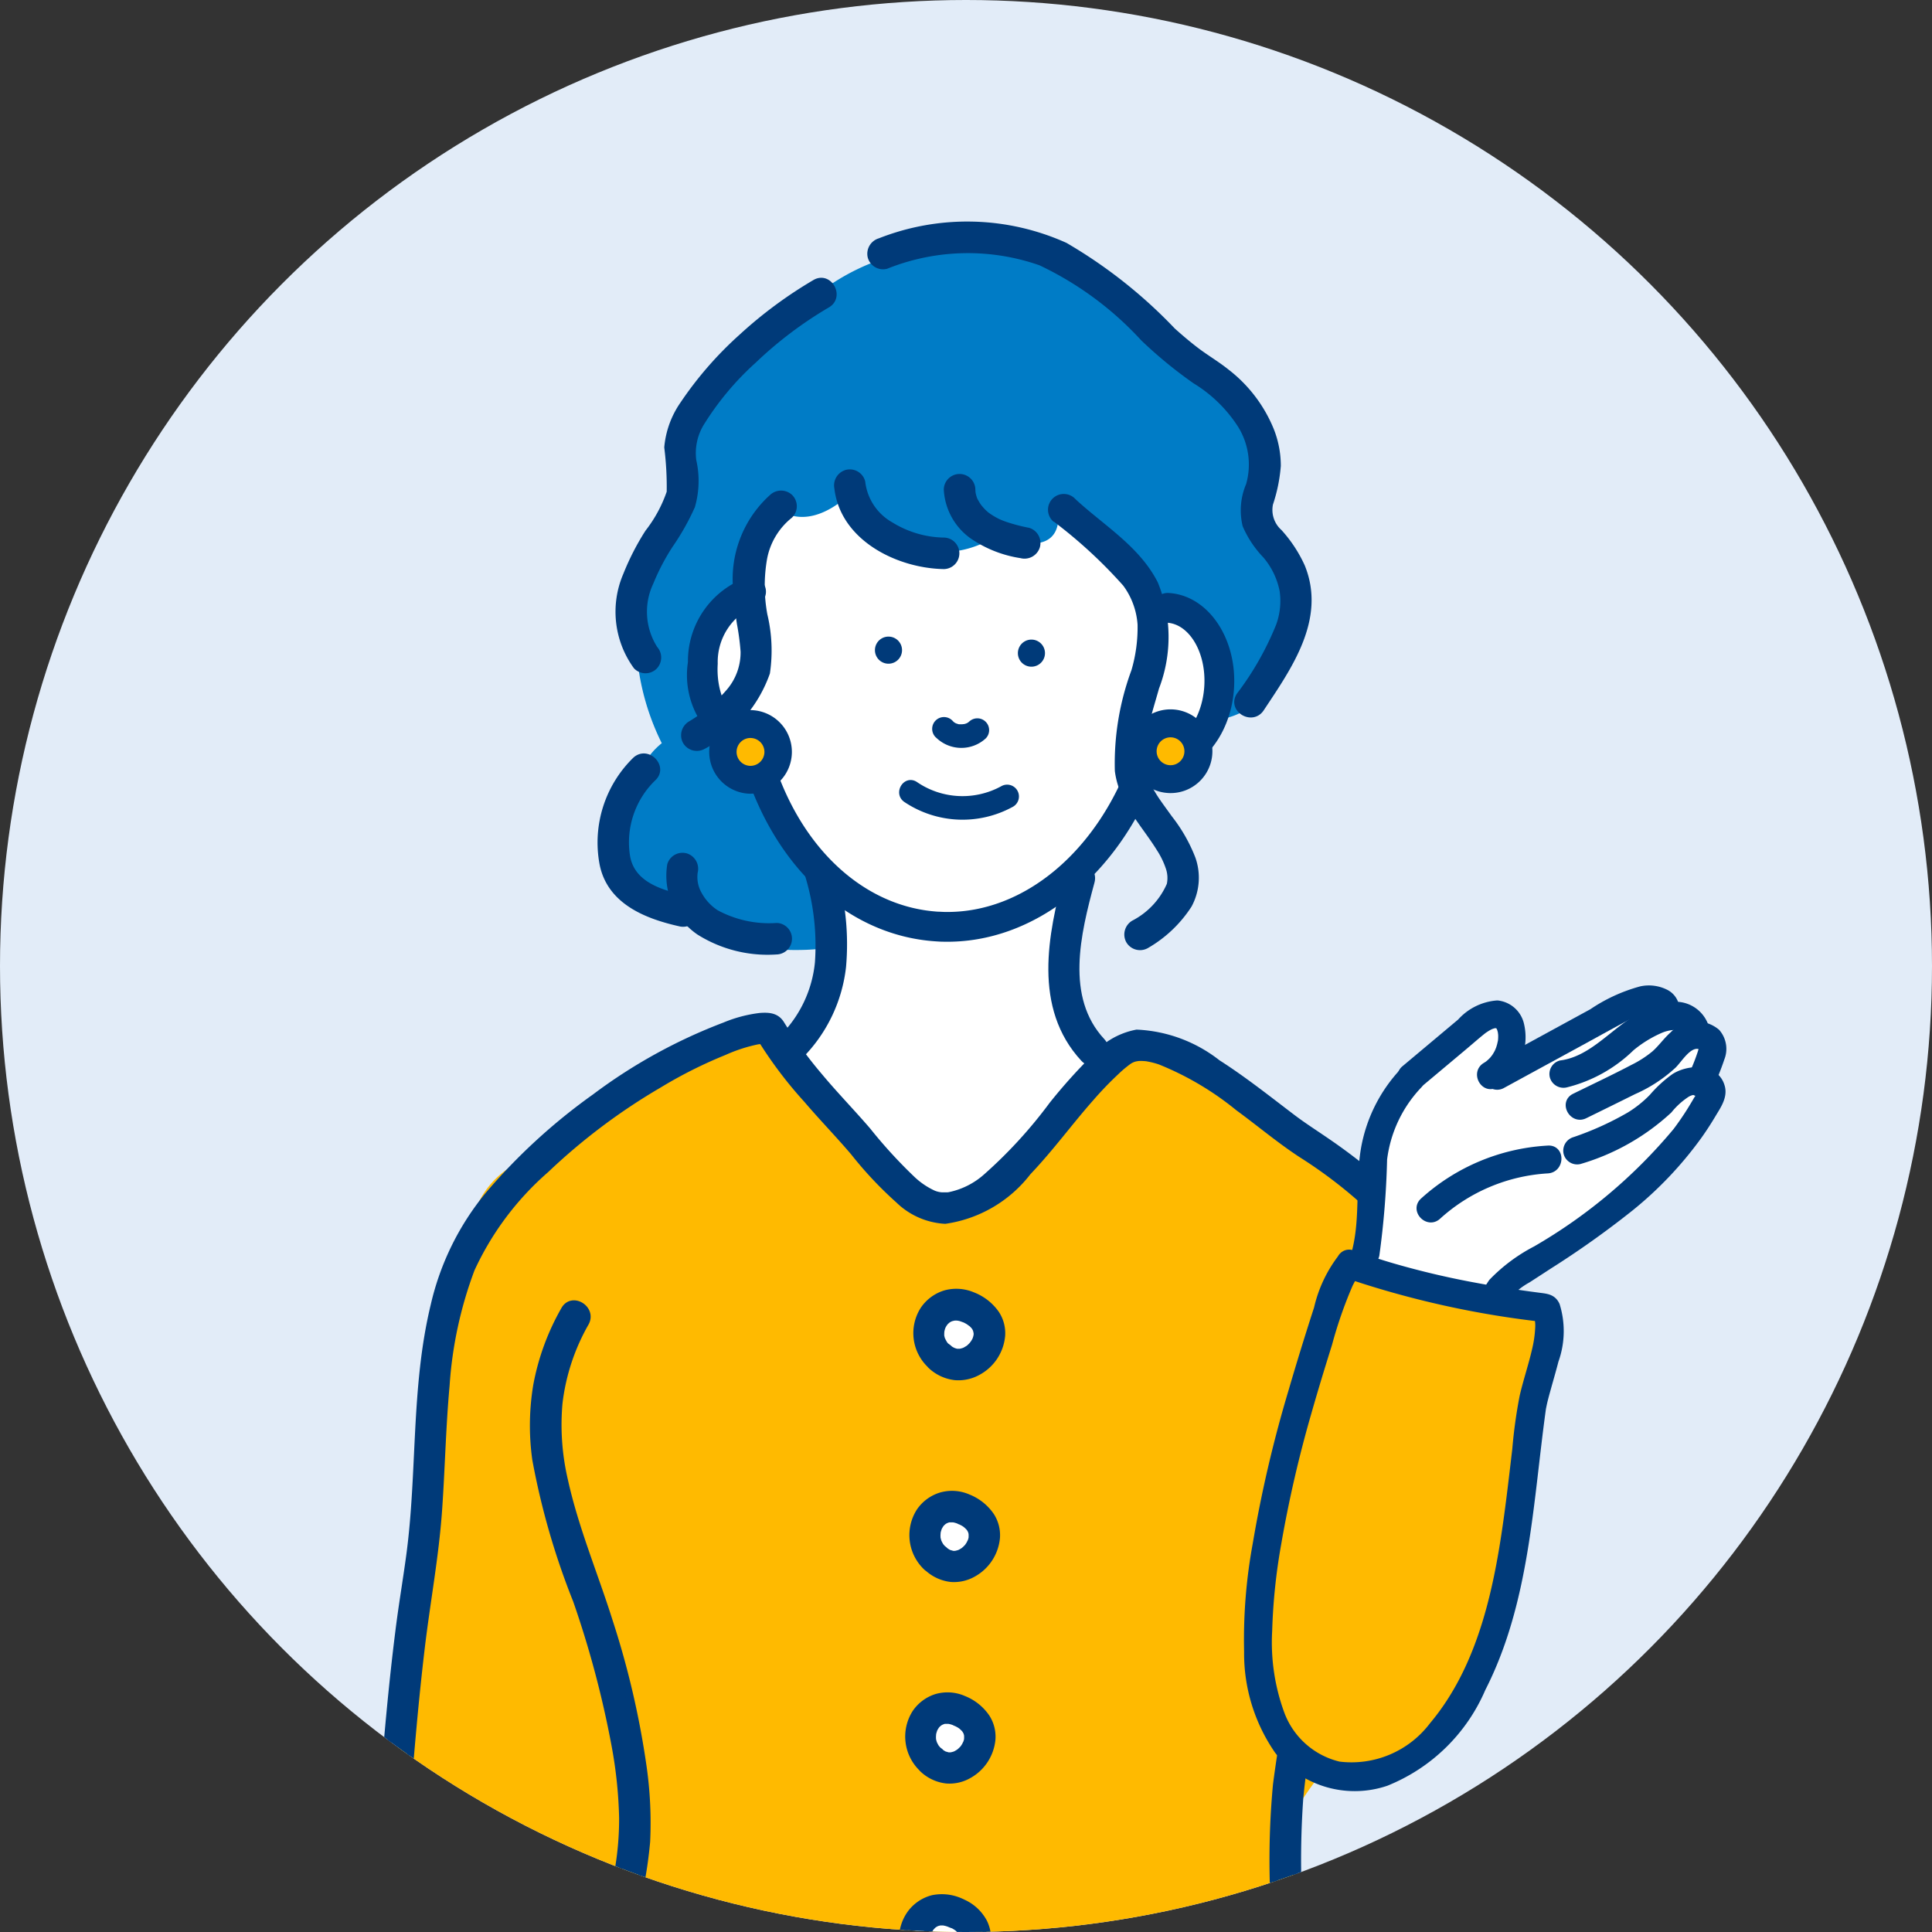 <svg xmlns="http://www.w3.org/2000/svg" xmlns:xlink="http://www.w3.org/1999/xlink" width="75" height="75" viewBox="0 0 75 75">
  <rect x="0" y="0" width="75" height="75" fill="#333333" stroke="none"/>
  <defs>
    <clipPath id="clip-path">
      <circle id="楕円形_79" data-name="楕円形 79" cx="37.5" cy="37.5" r="37.5" transform="translate(209 1208)" fill="#e2ecf8"/>
    </clipPath>
    <clipPath id="clip-path-2">
      <rect id="長方形_25147" data-name="長方形 25147" width="63.765" height="167.078" fill="none"/>
    </clipPath>
  </defs>
  <g id="icon_support" transform="translate(-209 -1208)">
    <circle id="楕円形_78" data-name="楕円形 78" cx="37.5" cy="37.5" r="37.5" transform="translate(209 1208)" fill="#e2ecf8"/>
    <g id="マスクグループ_5" data-name="マスクグループ 5" clip-path="url(#clip-path)">
      <g id="グループ_88890" data-name="グループ 88890" transform="translate(212.273 1216.575)">
        <g id="グループ_88873" data-name="グループ 88873">
          <g id="グループ_88872" data-name="グループ 88872" clip-path="url(#clip-path-2)">
            <path id="パス_31663" data-name="パス 31663" d="M16.483,76.621l-1.673.337a13.555,13.555,0,0,1-.03-2.9,1.284,1.284,0,0,0-.147-.735,1.582,1.582,0,0,0-.368-2.74l-.157-.054A6.055,6.055,0,0,0,11.462,69.5a1.506,1.506,0,0,0-2.7.823l-.011.437a40.1,40.1,0,0,0-.1,4.443c0,.132-.006.264-.009.4a21.342,21.342,0,0,0-.074,3.258,1.549,1.549,0,0,0,2.506,1.137,4.717,4.717,0,0,0,2.95.861,2.89,2.89,0,0,0,1.454-.05,3.66,3.66,0,0,0,1.718-1.247c.126-.064.25-.13.373-.2a1.493,1.493,0,0,0-1.085-2.741" transform="translate(1.441 11.636)" fill="#fff"/>
            <path id="パス_31664" data-name="パス 31664" d="M11.538,72.32a23.894,23.894,0,0,0-.033,3.156c.046.824.157,1.839,1.051,2.174a1.8,1.8,0,0,0,2.091-.975,5.886,5.886,0,0,0,.582-2.225,9.483,9.483,0,0,1,.424-2.419.462.462,0,1,0-.885-.266c-.489,1.24-.313,2.625-.692,3.89-.14.47-.406,1.076-.964,1.152-.643.088-.658-.858-.684-1.309a24.1,24.1,0,0,1,.034-3.156c.044-.594-.88-.612-.925-.021" transform="translate(1.936 12.061)" fill="#003a79"/>
            <path id="パス_31665" data-name="パス 31665" d="M11.538,72.32a23.894,23.894,0,0,0-.033,3.156c.046.824.157,1.839,1.051,2.174a1.8,1.8,0,0,0,2.091-.975,5.886,5.886,0,0,0,.582-2.225,9.483,9.483,0,0,1,.424-2.419.462.462,0,1,0-.885-.266c-.489,1.24-.313,2.625-.692,3.89-.14.47-.406,1.076-.964,1.152-.643.088-.658-.858-.684-1.309a24.1,24.1,0,0,1,.034-3.156C12.507,71.747,11.583,71.729,11.538,72.32Z" transform="translate(1.936 12.061)" fill="none" stroke="#003a79" stroke-linecap="round" stroke-linejoin="round" stroke-width="0.3"/>
            <path id="パス_31666" data-name="パス 31666" d="M8.177,69.862l-.354,6.531c-.028.52-.064,1.041-.083,1.563a3.656,3.656,0,0,0,.166,1.408A2.813,2.813,0,0,0,9.77,80.959a26.928,26.928,0,0,0,2.767.667c.512.117,1.024.243,1.538.346a2.718,2.718,0,0,0,1.525-.036,5.818,5.818,0,0,0,2.068-1.864,4.863,4.863,0,0,0,1.5-2.4,1.765,1.765,0,0,0-.366-1.337,1.532,1.532,0,0,0-1.42-.485,3.515,3.515,0,0,0-1.394.609,2.218,2.218,0,0,1-1.269.5c-.594-.033-.615.892-.021.923.9.05,1.535-.572,2.289-.947a1.176,1.176,0,0,1,.929-.144.643.643,0,0,1,.342.586c.036.743-.663,1.371-1.117,1.894-.3.346-.6.7-.908,1.038a2.9,2.9,0,0,1-.847.715,1.734,1.734,0,0,1-1.126.041c-.459-.1-.916-.206-1.373-.31-.867-.2-1.752-.358-2.605-.609a2.1,2.1,0,0,1-1.5-1.068,2.818,2.818,0,0,1-.117-1.143c.019-.465.049-.93.074-1.394q.181-3.331.362-6.662c.032-.595-.892-.615-.925-.021" transform="translate(1.306 11.722)" fill="#003a79"/>
            <path id="パス_31667" data-name="パス 31667" d="M8.177,69.862l-.354,6.531c-.028.52-.064,1.041-.083,1.563a3.656,3.656,0,0,0,.166,1.408A2.813,2.813,0,0,0,9.77,80.959a26.928,26.928,0,0,0,2.767.667c.512.117,1.024.243,1.538.346a2.718,2.718,0,0,0,1.525-.036,5.818,5.818,0,0,0,2.068-1.864,4.863,4.863,0,0,0,1.5-2.4,1.765,1.765,0,0,0-.366-1.337,1.532,1.532,0,0,0-1.42-.485,3.515,3.515,0,0,0-1.394.609,2.218,2.218,0,0,1-1.269.5c-.594-.033-.615.892-.021.923.9.05,1.535-.572,2.289-.947a1.176,1.176,0,0,1,.929-.144.643.643,0,0,1,.342.586c.036.743-.663,1.371-1.117,1.894-.3.346-.6.7-.908,1.038a2.9,2.9,0,0,1-.847.715,1.734,1.734,0,0,1-1.126.041c-.459-.1-.916-.206-1.373-.31-.867-.2-1.752-.358-2.605-.609a2.1,2.1,0,0,1-1.5-1.068,2.818,2.818,0,0,1-.117-1.143c.019-.465.049-.93.074-1.394q.181-3.331.362-6.662C9.133,69.288,8.21,69.268,8.177,69.862Z" transform="translate(1.306 11.722)" fill="none" stroke="#003a79" stroke-linecap="round" stroke-linejoin="round" stroke-width="0.3"/>
            <path id="パス_31668" data-name="パス 31668" d="M49.253,150.824a5.334,5.334,0,0,1-.715-.7,10.408,10.408,0,0,1-1.088-.655,23.641,23.641,0,0,1-3.245-2.632,1.153,1.153,0,0,1-.269-.385,10.755,10.755,0,0,0-1.7-.715c-.067-.022-.133-.042-.2-.063a74.472,74.472,0,0,1,.2-10.5,1.926,1.926,0,0,0-.327-1.234q.558-5.111.812-10.247a2.058,2.058,0,0,0-.151-.874l.026-.006a3.549,3.549,0,0,0,2.555-4.273,3.889,3.889,0,0,0-.614-1.223c.145-1.05.2-2.128.286-3.139.849-9.532,2.023-19.129,1.913-28.716.125-.806.24-1.613.309-2.426a26.389,26.389,0,0,0-.113-5.173,28.836,28.836,0,0,0-1.616-6.834q-.23-1.113-.5-2.216c-.02-.366-.048-.731-.088-1.093a5.574,5.574,0,0,0-.885-2.481,5.108,5.108,0,0,0-.436-2.149c-.733-1.32-2.352-1.162-3.83-.823l-3.2-.057a1.605,1.605,0,0,0-1.462.767c-.094-.055-.189-.109-.249-.14L34.5,62.67a7.84,7.84,0,0,0-2.554-1.733,4.909,4.909,0,0,0-5.219,1.034,5.621,5.621,0,0,0-.6.769c-.092,0-.185,0-.277,0A21.733,21.733,0,0,1,23.5,62.6c-.167-.019-.334-.042-.5-.064l-.026-.006c-.432-.1-.868-.174-1.3-.278a3.547,3.547,0,0,0-3.082.561,3.649,3.649,0,0,0-1.448,2.733,5.393,5.393,0,0,0,.13,2.012,15.1,15.1,0,0,0-2.138,6.335,39.993,39.993,0,0,0-.443,9.54c.1,1.37.256,2.732.45,4.085a119.836,119.836,0,0,0,2.227,28.7,3.567,3.567,0,0,0-.518,1.349,3.473,3.473,0,0,0,.7,2.707,2.765,2.765,0,0,0,.342.893,3.786,3.786,0,0,0,1.458,1.379,3.916,3.916,0,0,0-.3.693,1.572,1.572,0,0,1,.178.6l0,.047a3.493,3.493,0,0,1,.165,1.652c.117.271.243.547.365.86a.838.838,0,0,1,.05.394c.023.026.046.051.07.076a2.757,2.757,0,0,1,.1.319c.13.658.234,1.321.349,1.981q.368,2.107.739,4.214c.009.079.019.159.03.238a2.561,2.561,0,0,0,.185.626c-.06.649-.091,1.3-.106,1.953a.961.961,0,0,1,1.069.831,21.423,21.423,0,0,1,.077,8.265.942.942,0,0,1-.771.8l.086,1.872c.05,1.078-.075,2.28.7,3.138a3.026,3.026,0,0,0,1.279.828,2.063,2.063,0,0,0,.9,1.142,1.243,1.243,0,0,1,.2-.251c.976-.953,2.443-1.739,3.113-2.978-.032-.176-.064-.353-.094-.529a11.432,11.432,0,0,0,.068-1.19l.06-2.808a10.636,10.636,0,0,1-.662-2.836.966.966,0,0,1-.4-.908,12.4,12.4,0,0,1,.808-4.222.878.878,0,0,1,.427-.43l.006-.011.072-3.41a2.153,2.153,0,0,0-.078-.621,3.015,3.015,0,0,0,.165-2.207c-.018-.056-.035-.112-.051-.167.147-.749.293-1.5.445-2.247a33.99,33.99,0,0,1,1.264-4.811,2.53,2.53,0,0,0,.074-.243q1.69.177,3.384.255a45.2,45.2,0,0,0,.72,11.119,3.209,3.209,0,0,0,1.411,2.023,39.044,39.044,0,0,0,1.082,9.022,2.074,2.074,0,0,0,.148.414c0,.146-.006.292,0,.437a2.925,2.925,0,0,0,.364,1.459,2.243,2.243,0,0,0,1.027,2.362,24.768,24.768,0,0,0,8.9,2.884,2.244,2.244,0,0,0,2.271-1.917,2.493,2.493,0,0,0,.021-.445" transform="translate(2.462 10.232)" fill="#fff"/>
            <path id="パス_31669" data-name="パス 31669" d="M43.79,13.469c-.483-1.323-1.648-2.931-1.131-4.36a4.571,4.571,0,0,0-.33-1.352,6.74,6.74,0,0,0-2.562-2.734,3.238,3.238,0,0,0-1.3-1.607,3.388,3.388,0,0,0-1.2-.435A8.649,8.649,0,0,0,30.833.743c-.158.015-.318.035-.482.058a6.468,6.468,0,0,0-2.344.554,8.5,8.5,0,0,0-1.926.935,2.331,2.331,0,0,0-.776.122c-.167.058-.33.122-.49.188-.755,1.217-2.051,1.823-3.171,2.675-.044.074-.089.147-.131.222a9.7,9.7,0,0,0-.623,1.364c-.06.051-.117.105-.173.162a3.192,3.192,0,0,0-.84,1.578c.015.019.03.037.044.058,1.059,1.507-.7,3.154-1.685,4.435a4.685,4.685,0,0,0,.2,2.67,9.544,9.544,0,0,0,1,4.391,2.728,2.728,0,0,0-.726.88,4.069,4.069,0,0,0-.3.754,2.8,2.8,0,0,0-.725,1.519,3.441,3.441,0,0,0,1.646,3.352A10,10,0,0,0,25.5,28.148c.034.594.084,1.185.155,1.775A2.432,2.432,0,0,0,24.7,31.1c-.1.254-.2.508-.3.766-.327.388-.678.787-1.046,1.186q-1.1,1.2-2.3,2.3a2.089,2.089,0,0,0-.223,2.736,2.027,2.027,0,0,0,2.042.8q-.042.519-.065,1.039a2.082,2.082,0,0,0,1.764,2.09,2.31,2.31,0,0,0,1.695-.454,2.423,2.423,0,0,0,.612-.229c0,.111.009.222.013.334A2.123,2.123,0,0,0,28.936,43.8l.1-.006a2.141,2.141,0,0,0,2.417,1.234,2.1,2.1,0,0,0,3.373-.942q.535-1.771,1.071-3.544a2.088,2.088,0,0,0,.942-2.007,1.8,1.8,0,0,0,.826-.264,2.114,2.114,0,0,0,.812-2.839q-.394-.6-.777-1.218a2.143,2.143,0,0,0-1.052-1.737q-.806-1.364-1.557-2.761L34.816,26.8a3.446,3.446,0,0,0,.469-.6,4.147,4.147,0,0,0,.532-1.412,12.126,12.126,0,0,0,2.588-3.37,7.027,7.027,0,0,0,.753-.454,8.711,8.711,0,0,0,.9-.711,2.742,2.742,0,0,0,.49-.491,5.345,5.345,0,0,0,.673-.918c1.162-.174,2.128-.691,2.236-1.991.013-.16.021-.321.028-.483.12-.133.236-.274.347-.418.014-.83.015-1.657-.04-2.483" transform="translate(2.979 0.119)" fill="#fff"/>
            <path id="パス_31670" data-name="パス 31670" d="M25.5,28.149a10,10,0,0,1-6.167-1.487,3.44,3.44,0,0,1-1.647-3.352,2.815,2.815,0,0,1,.725-1.519,4.107,4.107,0,0,1,.3-.753,2.736,2.736,0,0,1,.726-.881,9.554,9.554,0,0,1-1-4.39,4.685,4.685,0,0,1-.194-2.67c.989-1.281,2.744-2.929,1.685-4.436L19.877,8.6a3.193,3.193,0,0,1,.842-1.579c.055-.056.113-.11.172-.162A9.763,9.763,0,0,1,21.513,5.5c.043-.076.088-.15.132-.222,1.12-.853,2.416-1.46,3.171-2.675.16-.068.323-.131.489-.188a2.334,2.334,0,0,1,.777-.123,8.5,8.5,0,0,1,1.926-.935A6.492,6.492,0,0,1,30.352.8c.162-.022.324-.042.482-.058a8.647,8.647,0,0,1,6.436,2.238,3.37,3.37,0,0,1,1.2.434,3.253,3.253,0,0,1,1.3,1.608,6.749,6.749,0,0,1,2.561,2.733,4.589,4.589,0,0,1,.33,1.352c-.515,1.428.65,3.038,1.133,4.361.054.824.054,1.653.04,2.483q-.167.217-.348.417c-.006.162-.014.323-.027.483A2.831,2.831,0,0,1,41,19.246s.335-5.382-2.493-4.205c0,0-2.28-4.218-3.76-4.27h0s.782,2.479-2.319,1.331c0,0-3.068,2.249-5.566-1.742,0,0-1.216,1.352-2.473.932S22.8,13.185,22.9,13.937c0,0-3.275,2.227-1.036,5.492a58.836,58.836,0,0,1,3.378,5.447s2.208,2.7.252,3.273" transform="translate(2.979 0.119)" fill="#007cc6"/>
            <path id="パス_31671" data-name="パス 31671" d="M47.782,80.834a6.7,6.7,0,0,0-.788-3.007,30.136,30.136,0,0,0-.5-3.816,4.679,4.679,0,0,0-.263-.875,11.488,11.488,0,0,0,.094-2,11.286,11.286,0,0,0-1.622-5.51c-.084-.131-.171-.259-.257-.386a4.665,4.665,0,0,0,.272-1.439,1.248,1.248,0,0,0-.878-1.206,1.317,1.317,0,0,0-.575-.019l-.039-.012a1.289,1.289,0,0,0-1.075.194A10.035,10.035,0,0,0,40.061,61.5a8.537,8.537,0,0,0-3.732-.747,6.16,6.16,0,0,0-3.794-1.426,6.82,6.82,0,0,0-4.313,1.687,5.512,5.512,0,0,0-.743.158q-.288.082-.562.179a5.285,5.285,0,0,0-1.979-.339,7.049,7.049,0,0,0-3.144.768,1.256,1.256,0,0,0-1.765.361c-.084.165-.169.33-.254.5a1.2,1.2,0,0,0-.382.242,5.392,5.392,0,0,0-.408.427c-.051.009-.1.018-.154.028A1.237,1.237,0,0,0,17.9,64.5l.018.777c-.04.144-.074.289-.1.436a7.741,7.741,0,0,0-.826,1.581,51.6,51.6,0,0,0-2.735,10.551,17.58,17.58,0,0,0-.115,6.055,8.712,8.712,0,0,0,.921,2.649q-.037.4-.068.792a17.3,17.3,0,0,0-.178,3.2q-.054,1.624-.032,3.247a38.836,38.836,0,0,0,.619,6.771,1.255,1.255,0,0,0-.029.193,36.438,36.438,0,0,0,.681,8.441c.223,1.377.457,2.756.584,4.146.1,1.1.12,2.213.237,3.314a1.525,1.525,0,0,0-.212,1.033,7.211,7.211,0,0,0,.539,1.927,4.434,4.434,0,0,0,.274,2.127,1.971,1.971,0,0,0,1.775.836,6.242,6.242,0,0,0,3.621.466c.72.113,1.448.2,2.157.305,1.385.208,2.774.4,4.167.538a35.22,35.22,0,0,0,8.183-.055,18.03,18.03,0,0,0,4.118-.677,3.791,3.791,0,0,0,1.8-.349c1.453-.788,1.557-2.521,1.555-3.987q0-3.123-.009-6.245a1.036,1.036,0,0,0-.011-.15,5.266,5.266,0,0,0,.286-1.874q-.028-1.048-.058-2.1l.674-4.737a3.391,3.391,0,0,0-.011-.921,49.405,49.405,0,0,0,1.581-7.853,95.419,95.419,0,0,0,.473-14.11" transform="translate(2.351 10.017)" fill="#ffba00"/>
            <path id="パス_31672" data-name="パス 31672" d="M52.792,44.977a23.136,23.136,0,0,0-1.784-8.731,2.8,2.8,0,0,0-1.42-1.451,14.379,14.379,0,0,0-1.557-2.2,45.46,45.46,0,0,1-6.218-4.634,9.367,9.367,0,0,0-.928-.332,5.077,5.077,0,0,0-1.6-.223c.016,0-.155.015-.144.016.116.018-.037.037-.041.013-.046.039-.133.109-.108.081-.325.359-.581.778-.9,1.145a20.15,20.15,0,0,1-1.433,1.463,24,24,0,0,0-2.546,2.533,1.229,1.229,0,0,1-.96.494c-.288.345-.577.688-.872,1.025a20.259,20.259,0,0,0-2.387-2.365l-.14-.164c-1.666-1.532-3.011-3.425-4.923-4.675a1.2,1.2,0,0,1-.466-.54,1.147,1.147,0,0,1-.878.608,7.47,7.47,0,0,0-2.9,1.345,3.888,3.888,0,0,0-.1.4l-.081.085a11.653,11.653,0,0,0-3.851,2.915A3.366,3.366,0,0,0,13.776,34.2q-.282,1.092-.536,2.192a11.79,11.79,0,0,0-.475,2.151q-.3,1.431-.549,2.869c-.086.062-.172.126-.252.2.035.2.075.4.116.595a89.485,89.485,0,0,0-1.227,13.89c-.007.773,0,1.544.016,2.315-.314,1.209-.667,2.412-.908,3.626a49.3,49.3,0,0,0-.918,7.634c-.028.694-.085,1.452-.082,2.209-.285.833-.575,1.666-.818,2.512A9.505,9.505,0,0,0,7.8,75.774a4.08,4.08,0,0,0,2.52,1.148,24.226,24.226,0,0,0,3.339.471,4.126,4.126,0,0,1,.956.648,1.249,1.249,0,0,0,2.07-.5c.375-1,.711-2.009,1.016-3.03.261-.621.465-1.281.672-1.913l.193-.584c.235-.551.446-1.11.658-1.653.317-.815.6-1.638.865-2.47a2.576,2.576,0,0,0,.83.351l5.055,1.1a3.767,3.767,0,0,0,4.035-1.517,15.95,15.95,0,0,0,3.441-1.862c.076.184.154.366.24.545a6.589,6.589,0,0,0,1.765,2.262,6.24,6.24,0,0,0,1.588.936,2.072,2.072,0,0,1,.849-.293c.892-.091,1.779-.13,2.66-.151a1,1,0,0,1,.759-.617,38.376,38.376,0,0,0,4.71-1.461.958.958,0,0,1-.164-.214,11.3,11.3,0,0,1-.964-6.334A.879.879,0,0,1,45.7,59.8a12.94,12.94,0,0,0-.617-1.359l0-.12c.125-.228.236-.469.368-.692a19.382,19.382,0,0,1,1.134-1.68c.227-.3.461-.6.7-.9.079-.1.159-.2.237-.3,2.04-2.506,4.2-5.1,4.9-8.345l.009-.047a2.6,2.6,0,0,0,.369-1.379" transform="translate(1.317 4.463)" fill="#ffba00"/>
            <path id="パス_31673" data-name="パス 31673" d="M27.033,135.3a2.866,2.866,0,0,1-.362.826,4.035,4.035,0,0,1-2.541,1.9,2.6,2.6,0,0,1-.5.044,2.537,2.537,0,0,0-.546.437c-.019-.013-.036-.027-.055-.039-.178-.271-.549-.473-.77-.752a3.042,3.042,0,0,1-1.451-1.689,2.507,2.507,0,0,1-.174-.553,1.277,1.277,0,0,0-1.521,1.577,6.2,6.2,0,0,0,.443,1.28c.285.83.57,1.66.875,2.481.009.026.02.05.03.076q.137.614.275,1.228a1.344,1.344,0,0,0,2.208.636,35.505,35.505,0,0,0,3.916-3.928,1.386,1.386,0,0,0,.338-1.195q.154-.272.3-.551a1.358,1.358,0,0,0-.464-1.781" transform="translate(3.22 22.843)" fill="#ffba00"/>
            <path id="パス_31674" data-name="パス 31674" d="M44.037,143.484a11.657,11.657,0,0,0,4.513-.219,1,1,0,0,1,.775.065c.1-.047.2-.1.3-.151.042-.022.085-.039.129-.057a4.346,4.346,0,0,0-.439-1.677.949.949,0,0,0,.117-.23,1,1,0,0,0,.125-.51l-.04-.354a1.319,1.319,0,0,0-.328-.595,1.382,1.382,0,0,0-.932-.41l-.18,0a1.143,1.143,0,0,0-.374-.5,2.891,2.891,0,0,1-1.991.731,12.04,12.04,0,0,1-3.586-.547c-.22-.022-.437-.049-.655-.082-.033.022-.065.044-.1.069-.148-.051-.3-.108-.45-.164a29.916,29.916,0,0,1-5.183-1.676.92.92,0,0,1-.59-1.061,1.133,1.133,0,0,0-.535.188c-.022-.143-.047-.284-.077-.427a1.294,1.294,0,0,0-.215-.493,1.4,1.4,0,0,0-1.3-1.1,1.36,1.36,0,0,0-1.359,1.3,12.508,12.508,0,0,0-.082,2.14,7.985,7.985,0,0,0,.178,1.947,1.334,1.334,0,0,0,1.26,1h.019a1.4,1.4,0,0,0,1.3-.1l.375-.029a1.7,1.7,0,0,0,.6-.158,1.5,1.5,0,0,0,1.4-.173l.132.041a1.846,1.846,0,0,0,.545.359c1.84.807,3.677,1.622,5.522,2.418.372.16.746.314,1.123.458" transform="translate(5.331 22.671)" fill="#ffba00"/>
            <path id="パス_31675" data-name="パス 31675" d="M31.529,14.958a.526.526,0,0,0,0-1.052.526.526,0,0,0,0,1.052" transform="translate(5.238 2.348)" fill="#003a79"/>
            <path id="パス_31676" data-name="パス 31676" d="M26.782,14.859a.526.526,0,0,0,0-1.052.526.526,0,0,0,0,1.052" transform="translate(4.436 2.331)" fill="#003a79"/>
            <path id="パス_31677" data-name="パス 31677" d="M28.38,17.132a1.251,1.251,0,0,0,1.733.044.308.308,0,0,0-.425-.445.765.765,0,0,0-.065.057c.007-.008.056-.039.021-.016a.384.384,0,0,1-.036.023.667.667,0,0,1-.075.041.207.207,0,0,0-.04.019c.008-.007.067-.023.026-.012a1.032,1.032,0,0,1-.167.043l-.034,0c.088-.015.044,0,.021,0s-.058,0-.086,0-.053,0-.078,0-.067-.009-.012,0,0,0-.009,0c-.055-.012-.105-.033-.158-.048-.033-.011.071.035.018.008l-.03-.016a.586.586,0,0,1-.074-.044c-.012-.008-.023-.018-.035-.025-.029-.018.058.051.014.012-.021-.02-.042-.04-.062-.061a.308.308,0,1,0-.445.425" transform="translate(4.777 2.805)" fill="#003a79"/>
            <path id="パス_31678" data-name="パス 31678" d="M28.38,17.132a1.251,1.251,0,0,0,1.733.044.308.308,0,0,0-.425-.445.765.765,0,0,0-.065.057c.007-.008.056-.039.021-.016a.384.384,0,0,1-.036.023.667.667,0,0,1-.075.041.207.207,0,0,0-.04.019c.008-.007.067-.023.026-.012a1.032,1.032,0,0,1-.167.043l-.034,0c.088-.015.044,0,.021,0s-.058,0-.086,0-.053,0-.078,0-.067-.009-.012,0,0,0-.009,0c-.055-.012-.105-.033-.158-.048-.033-.011.071.035.018.008l-.03-.016a.586.586,0,0,1-.074-.044c-.012-.008-.023-.018-.035-.025-.029-.018.058.051.014.012-.021-.02-.042-.04-.062-.061a.308.308,0,1,0-.445.425Z" transform="translate(4.777 2.805)" fill="none" stroke="#003a79" stroke-linecap="round" stroke-linejoin="round" stroke-width="0.3"/>
            <path id="パス_31679" data-name="パス 31679" d="M24.24,21.849A9.384,9.384,0,0,1,24.61,25.2a4.806,4.806,0,0,1-1.364,2.912c-.417.423.221,1.093.639.667a5.8,5.8,0,0,0,1.634-3.427,9.929,9.929,0,0,0-.382-3.726.463.463,0,0,0-.9.226" transform="translate(3.902 3.594)" fill="#003a79"/>
            <path id="パス_31680" data-name="パス 31680" d="M24.24,21.849A9.384,9.384,0,0,1,24.61,25.2a4.806,4.806,0,0,1-1.364,2.912c-.417.423.221,1.093.639.667a5.8,5.8,0,0,0,1.634-3.427,9.929,9.929,0,0,0-.382-3.726A.463.463,0,0,0,24.24,21.849Z" transform="translate(3.902 3.594)" fill="none" stroke="#003a79" stroke-linecap="round" stroke-linejoin="round" stroke-width="0.3"/>
            <path id="パス_31681" data-name="パス 31681" d="M32.756,21.761c-.635,2.351-1.2,5.148.634,7.124.406.436,1.073-.2.669-.639-1.581-1.7-.957-4.221-.416-6.219.154-.574-.731-.84-.886-.265" transform="translate(5.427 3.62)" fill="#003a79"/>
            <path id="パス_31682" data-name="パス 31682" d="M32.756,21.761c-.635,2.351-1.2,5.148.634,7.124.406.436,1.073-.2.669-.639-1.581-1.7-.957-4.221-.416-6.219C33.8,21.453,32.912,21.186,32.756,21.761Z" transform="translate(5.427 3.62)" fill="none" stroke="#003a79" stroke-linecap="round" stroke-linejoin="round" stroke-width="0.3"/>
            <path id="パス_31683" data-name="パス 31683" d="M27.328,19.277a3.905,3.905,0,0,0,4.055.179.308.308,0,0,0-.3-.539,3.282,3.282,0,0,1-3.433-.165c-.328-.223-.65.3-.323.525" transform="translate(4.591 3.157)" fill="#003a79"/>
            <path id="パス_31684" data-name="パス 31684" d="M27.328,19.277a3.905,3.905,0,0,0,4.055.179.308.308,0,0,0-.3-.539,3.282,3.282,0,0,1-3.433-.165C27.322,18.529,27,19.055,27.328,19.277Z" transform="translate(4.591 3.157)" fill="none" stroke="#003a79" stroke-linecap="round" stroke-linejoin="round" stroke-width="0.3"/>
            <path id="パス_31685" data-name="パス 31685" d="M15.305,76.852a9.588,9.588,0,0,1-6.852-1.988c.067.175.134.351.2.526a68.794,68.794,0,0,0,2.038-12.208c.373-4.082.583-8.18,1.067-12.251.212-1.784.546-3.551.672-5.344.113-1.609.144-3.224.291-4.832a15.809,15.809,0,0,1,.977-4.53,11.5,11.5,0,0,1,2.9-3.872,23.755,23.755,0,0,1,4.39-3.3,17.692,17.692,0,0,1,2.533-1.272,6.227,6.227,0,0,1,1.309-.424,2.29,2.29,0,0,1,.236-.016.441.441,0,0,0,.089,0c.058-.021,0,.033,0-.006,0,0-.2-.133-.21-.132-.029,0-.026-.058,0,.006a.808.808,0,0,0,.085.164,16.268,16.268,0,0,0,1.729,2.27c.59.692,1.225,1.344,1.814,2.036a14.726,14.726,0,0,0,1.744,1.856,2.784,2.784,0,0,0,1.791.788,4.916,4.916,0,0,0,3.194-1.87c.9-.947,1.606-1.929,2.452-2.886a13.588,13.588,0,0,1,.961-1,4.7,4.7,0,0,1,.494-.418c.03-.02.061-.04.092-.057s.146-.061.051-.028a1.1,1.1,0,0,1,.138-.041c.03-.007.172-.026.06-.015a1.765,1.765,0,0,1,.314,0c.027,0,.143.016.105.011s.105.021.132.027a3.461,3.461,0,0,1,.358.1,11.734,11.734,0,0,1,3.044,1.8c.821.6,1.6,1.26,2.457,1.82a18.028,18.028,0,0,1,3.6,2.993,9.749,9.749,0,0,1,2.2,3.964,20.2,20.2,0,0,1,.431,2.209,12.75,12.75,0,0,1,.157,2.359,4.375,4.375,0,0,1-.442,1.929c-.285.521.5,1.006.788.484a7.716,7.716,0,0,0,.436-4.7,13.667,13.667,0,0,0-1.272-4.56,12.612,12.612,0,0,0-3.017-3.677,22.488,22.488,0,0,0-1.958-1.495c-.436-.3-.879-.581-1.3-.9-.957-.726-1.9-1.479-2.913-2.125a5.45,5.45,0,0,0-3.122-1.162,2.827,2.827,0,0,0-1.669,1,21.14,21.14,0,0,0-1.594,1.781,18.188,18.188,0,0,1-2.564,2.8,3.106,3.106,0,0,1-1.451.727.5.5,0,0,1-.1.008c-.064,0-.13,0-.194,0a1.052,1.052,0,0,1-.335-.079,3.063,3.063,0,0,1-.81-.545,18.922,18.922,0,0,1-1.749-1.909c-.612-.712-1.269-1.385-1.871-2.107a16.865,16.865,0,0,1-1.488-2.038c-.182-.3-.483-.307-.795-.286a5.109,5.109,0,0,0-1.366.361,20.457,20.457,0,0,0-5.038,2.776,22.7,22.7,0,0,0-4.14,3.8,10.371,10.371,0,0,0-2.1,4.279c-.769,3.18-.512,6.477-.946,9.7-.132.981-.3,1.955-.421,2.936-.131,1.039-.243,2.079-.342,3.122-.2,2.1-.353,4.2-.515,6.3A94.952,94.952,0,0,1,8.5,72.129q-.319,1.51-.733,3a.484.484,0,0,0,.2.527,10.344,10.344,0,0,0,7.315,2.124.476.476,0,0,0,.472-.451.464.464,0,0,0-.451-.472" transform="translate(1.309 4.46)" fill="#003a79"/>
            <path id="パス_31686" data-name="パス 31686" d="M15.305,76.852a9.588,9.588,0,0,1-6.852-1.988c.067.175.134.351.2.526a68.794,68.794,0,0,0,2.038-12.208c.373-4.082.583-8.18,1.067-12.251.212-1.784.546-3.551.672-5.344.113-1.609.144-3.224.291-4.832a15.809,15.809,0,0,1,.977-4.53,11.5,11.5,0,0,1,2.9-3.872,23.755,23.755,0,0,1,4.39-3.3,17.692,17.692,0,0,1,2.533-1.272,6.227,6.227,0,0,1,1.309-.424,2.29,2.29,0,0,1,.236-.016.441.441,0,0,0,.089,0c.058-.021,0,.033,0-.006,0,0-.2-.133-.21-.132-.029,0-.026-.058,0,.006a.808.808,0,0,0,.085.164,16.268,16.268,0,0,0,1.729,2.27c.59.692,1.225,1.344,1.814,2.036a14.726,14.726,0,0,0,1.744,1.856,2.784,2.784,0,0,0,1.791.788,4.916,4.916,0,0,0,3.194-1.87c.9-.947,1.606-1.929,2.452-2.886a13.588,13.588,0,0,1,.961-1,4.7,4.7,0,0,1,.494-.418c.03-.02.061-.04.092-.057s.146-.061.051-.028a1.1,1.1,0,0,1,.138-.041c.03-.007.172-.026.06-.015a1.765,1.765,0,0,1,.314,0c.027,0,.143.016.105.011s.105.021.132.027a3.461,3.461,0,0,1,.358.1,11.734,11.734,0,0,1,3.044,1.8c.821.6,1.6,1.26,2.457,1.82a18.028,18.028,0,0,1,3.6,2.993,9.749,9.749,0,0,1,2.2,3.964,20.2,20.2,0,0,1,.431,2.209,12.75,12.75,0,0,1,.157,2.359,4.375,4.375,0,0,1-.442,1.929c-.285.521.5,1.006.788.484a7.716,7.716,0,0,0,.436-4.7,13.667,13.667,0,0,0-1.272-4.56,12.612,12.612,0,0,0-3.017-3.677,22.488,22.488,0,0,0-1.958-1.495c-.436-.3-.879-.581-1.3-.9-.957-.726-1.9-1.479-2.913-2.125a5.45,5.45,0,0,0-3.122-1.162,2.827,2.827,0,0,0-1.669,1,21.14,21.14,0,0,0-1.594,1.781,18.188,18.188,0,0,1-2.564,2.8,3.106,3.106,0,0,1-1.451.727.5.5,0,0,1-.1.008c-.064,0-.13,0-.194,0a1.052,1.052,0,0,1-.335-.079,3.063,3.063,0,0,1-.81-.545,18.922,18.922,0,0,1-1.749-1.909c-.612-.712-1.269-1.385-1.871-2.107a16.865,16.865,0,0,1-1.488-2.038c-.182-.3-.483-.307-.795-.286a5.109,5.109,0,0,0-1.366.361,20.457,20.457,0,0,0-5.038,2.776,22.7,22.7,0,0,0-4.14,3.8,10.371,10.371,0,0,0-2.1,4.279c-.769,3.18-.512,6.477-.946,9.7-.132.981-.3,1.955-.421,2.936-.131,1.039-.243,2.079-.342,3.122-.2,2.1-.353,4.2-.515,6.3A94.952,94.952,0,0,1,8.5,72.129q-.319,1.51-.733,3a.484.484,0,0,0,.2.527,10.344,10.344,0,0,0,7.315,2.124.476.476,0,0,0,.472-.451A.464.464,0,0,0,15.305,76.852Z" transform="translate(1.309 4.46)" fill="none" stroke="#003a79" stroke-linecap="round" stroke-linejoin="round" stroke-width="0.3"/>
            <path id="パス_31687" data-name="パス 31687" d="M29.949,25.815c-.09,0-.18-.006-.27-.012-3.483-.217-6.4-3.034-7.485-7.206a3.194,3.194,0,0,1-2.016-3.478,3.3,3.3,0,0,1,2.2-3.159.428.428,0,1,1,.2.833,2.5,2.5,0,0,0-1.544,2.38c-.084,1.361.61,2.539,1.55,2.625a.428.428,0,0,1,.378.327c.94,3.947,3.6,6.626,6.775,6.825.078,0,.157.008.235.009,3.171.071,6.148-2.428,7.462-6.293a.427.427,0,0,1,.22-.249.433.433,0,0,1,.331-.016,1.192,1.192,0,0,0,.337.07c.958.061,1.813-1.022,1.9-2.41s-.624-2.569-1.585-2.629a.428.428,0,1,1,.054-.854c1.431.09,2.5,1.676,2.386,3.536s-1.377,3.295-2.808,3.212c-.051,0-.1-.008-.154-.015-1.5,4.014-4.716,6.582-8.16,6.5" transform="translate(3.405 2.017)" fill="#003a79"/>
            <path id="パス_31688" data-name="パス 31688" d="M29.949,25.815c-.09,0-.18-.006-.27-.012-3.483-.217-6.4-3.034-7.485-7.206a3.194,3.194,0,0,1-2.016-3.478,3.3,3.3,0,0,1,2.2-3.159.428.428,0,1,1,.2.833,2.5,2.5,0,0,0-1.544,2.38c-.084,1.361.61,2.539,1.55,2.625a.428.428,0,0,1,.378.327c.94,3.947,3.6,6.626,6.775,6.825.078,0,.157.008.235.009,3.171.071,6.148-2.428,7.462-6.293a.427.427,0,0,1,.22-.249.433.433,0,0,1,.331-.016,1.192,1.192,0,0,0,.337.07c.958.061,1.813-1.022,1.9-2.41s-.624-2.569-1.585-2.629a.428.428,0,1,1,.054-.854c1.431.09,2.5,1.676,2.386,3.536s-1.377,3.295-2.808,3.212c-.051,0-.1-.008-.154-.015C36.61,23.324,33.392,25.892,29.949,25.815Z" transform="translate(3.405 2.017)" fill="none" stroke="#003a79" stroke-linecap="round" stroke-linejoin="round" stroke-width="0.3"/>
            <path id="パス_31689" data-name="パス 31689" d="M28.454,38.027a1.121,1.121,0,0,1,1.2-1.885c1.758.823-.02,2.988-1.2,1.885" transform="translate(4.734 6.079)" fill="#fff"/>
            <path id="パス_31690" data-name="パス 31690" d="M28.855,37.773a2.066,2.066,0,0,1-.146-.158c-.048-.057.065.1,0,0q-.03-.047-.056-.095t-.039-.077c-.047-.1.027.083,0,.014a1.3,1.3,0,0,1-.05-.187l-.006-.04c-.011-.054.008.119.006.064,0-.029,0-.06,0-.089a1.742,1.742,0,0,1,.011-.174c-.011.157-.013.074,0,.028.006-.028.013-.056.021-.083a.817.817,0,0,1,.028-.081c0-.012.009-.023.014-.035.023-.067-.048.095-.022.049s.049-.094.078-.138c.014-.021.032-.04.044-.061-.081.129-.035.043,0,.008s.077-.071.117-.106-.108.071-.042.033l.032-.021a.921.921,0,0,1,.082-.046c.039-.019.122-.042-.025.006.025-.008.048-.018.072-.025s.056-.015.085-.021l.039-.008c.092-.018-.095.007-.043,0a1.287,1.287,0,0,1,.178,0c.044,0,.134.028-.014-.006.037.008.076.014.112.023.068.018.131.046.2.068s-.09-.043-.039-.018l.047.023c.036.018.072.037.108.058.055.034.105.074.159.109-.118-.077-.043-.036-.011-.006s.048.046.071.071.036.044.056.065c.035.039-.064-.095-.037-.05l.021.03a.868.868,0,0,1,.078.147s-.042-.122-.025-.063c0,.011.007.021.011.032a.656.656,0,0,1,.018.064c.006.025.011.049.015.074.015.081-.008-.134,0-.034a1.239,1.239,0,0,1,0,.147c0,.05-.033.106.008-.042-.007.026-.011.054-.018.081a1.179,1.179,0,0,1-.043.133l-.012.03c-.019.048.051-.11.028-.063l-.037.074a1.331,1.331,0,0,1-.077.122c-.013.018-.027.035-.04.054.091-.132.04-.049.008-.014s-.067.069-.1.1l-.058.049c-.078.064.1-.065.013-.011-.046.029-.091.057-.139.082-.025.013-.05.023-.076.035-.047.022.113-.042.064-.026l-.047.016a1.146,1.146,0,0,1-.154.039l-.042.006c-.053.009.133-.008.065-.007l-.084,0c-.028,0-.056,0-.084,0-.1-.007.122.028.02,0-.058-.014-.113-.032-.169-.05-.035-.012-.053-.043.058.027-.015-.009-.034-.016-.05-.025s-.056-.032-.083-.049-.049-.035-.074-.051c-.047-.033.095.083.035.029l-.048-.043a.471.471,0,0,0-.653-.014.466.466,0,0,0-.014.652,1.614,1.614,0,0,0,.94.443,1.537,1.537,0,0,0,.853-.179,1.756,1.756,0,0,0,.936-1.4,1.352,1.352,0,0,0-.222-.842,1.955,1.955,0,0,0-.9-.7,1.6,1.6,0,0,0-1.045-.07,1.545,1.545,0,0,0-.83.608,1.672,1.672,0,0,0,.27,2.135.462.462,0,1,0,.667-.638" transform="translate(4.668 6.012)" fill="#003a79"/>
            <path id="パス_31691" data-name="パス 31691" d="M28.855,37.773a2.066,2.066,0,0,1-.146-.158c-.048-.057.065.1,0,0q-.03-.047-.056-.095t-.039-.077c-.047-.1.027.083,0,.014a1.3,1.3,0,0,1-.05-.187l-.006-.04c-.011-.054.008.119.006.064,0-.029,0-.06,0-.089a1.742,1.742,0,0,1,.011-.174c-.011.157-.013.074,0,.028.006-.028.013-.056.021-.083a.817.817,0,0,1,.028-.081c0-.012.009-.023.014-.035.023-.067-.048.095-.022.049s.049-.094.078-.138c.014-.021.032-.04.044-.061-.081.129-.035.043,0,.008s.077-.071.117-.106-.108.071-.042.033l.032-.021a.921.921,0,0,1,.082-.046c.039-.019.122-.042-.025.006.025-.008.048-.018.072-.025s.056-.015.085-.021l.039-.008c.092-.018-.095.007-.043,0a1.287,1.287,0,0,1,.178,0c.044,0,.134.028-.014-.006.037.008.076.014.112.023.068.018.131.046.2.068s-.09-.043-.039-.018l.047.023c.036.018.072.037.108.058.055.034.105.074.159.109-.118-.077-.043-.036-.011-.006s.048.046.071.071.036.044.056.065c.035.039-.064-.095-.037-.05l.021.03a.868.868,0,0,1,.078.147s-.042-.122-.025-.063c0,.011.007.021.011.032a.656.656,0,0,1,.018.064c.006.025.011.049.015.074.015.081-.008-.134,0-.034a1.239,1.239,0,0,1,0,.147c0,.05-.033.106.008-.042-.007.026-.011.054-.018.081a1.179,1.179,0,0,1-.043.133l-.012.03c-.019.048.051-.11.028-.063l-.037.074a1.331,1.331,0,0,1-.077.122c-.013.018-.027.035-.04.054.091-.132.04-.049.008-.014s-.067.069-.1.1l-.058.049c-.078.064.1-.065.013-.011-.046.029-.091.057-.139.082-.025.013-.05.023-.076.035-.047.022.113-.042.064-.026l-.047.016a1.146,1.146,0,0,1-.154.039l-.042.006c-.053.009.133-.008.065-.007l-.084,0c-.028,0-.056,0-.084,0-.1-.007.122.028.02,0-.058-.014-.113-.032-.169-.05-.035-.012-.053-.043.058.027-.015-.009-.034-.016-.05-.025s-.056-.032-.083-.049-.049-.035-.074-.051c-.047-.033.095.083.035.029l-.048-.043a.471.471,0,0,0-.653-.014.466.466,0,0,0-.014.652,1.614,1.614,0,0,0,.94.443,1.537,1.537,0,0,0,.853-.179,1.756,1.756,0,0,0,.936-1.4,1.352,1.352,0,0,0-.222-.842,1.955,1.955,0,0,0-.9-.7,1.6,1.6,0,0,0-1.045-.07,1.545,1.545,0,0,0-.83.608,1.672,1.672,0,0,0,.27,2.135.462.462,0,1,0,.667-.638Z" transform="translate(4.668 6.012)" fill="none" stroke="#003a79" stroke-linecap="round" stroke-linejoin="round" stroke-width="0.3"/>
            <path id="パス_31692" data-name="パス 31692" d="M28.319,44.72a1.115,1.115,0,0,1,1.17-1.885c1.717.822-.021,2.986-1.17,1.885" transform="translate(4.713 7.209)" fill="#fff"/>
            <path id="パス_31693" data-name="パス 31693" d="M28.714,44.47c-.049-.048-.092-.1-.137-.151s.056.085.028.039c-.009-.016-.021-.032-.032-.047s-.035-.057-.05-.086-.029-.057-.043-.086c-.032-.067.041.115.006.011a1.183,1.183,0,0,1-.047-.179l-.006-.041c-.012-.065.008.061.006.062a.384.384,0,0,0,0-.079c0-.063.006-.124.011-.186s-.021.116-.009.063l.007-.039c.006-.028.014-.056.022-.083s.015-.049.023-.074.011-.023.014-.035c.023-.074-.054.106-.018.039.023-.044.047-.089.074-.131.014-.021.029-.041.043-.061.043-.062-.07.078-.032.04.011-.011.02-.023.03-.035.036-.039.077-.071.117-.106s-.094.063-.049.036l.039-.026c.025-.014.048-.028.074-.041.044-.023.125-.039-.015,0,.023-.007.048-.018.071-.025s.05-.014.076-.019c.049-.011.152,0,0,0,.055,0,.11,0,.165,0l.054.006c.056,0-.111-.021-.056-.009.037.008.075.015.111.025s.062.019.091.029.141.074.02,0c.064.037.133.067.2.105.027.016.051.034.077.051l.036.026c.056.04-.039-.032-.04-.033.043.043.091.081.132.126.015.018.081.1.026.028s0,0,.013.021.027.046.04.07.049.112.014.025,0,0,.007.025.012.043.018.065.007.044.012.065c.015.064-.013-.079-.007-.072a.226.226,0,0,1,0,.049,1,1,0,0,1,0,.132c0,.014,0,.027,0,.041,0,.051.022-.123.011-.072,0,.027-.011.054-.016.081a1.06,1.06,0,0,1-.043.134c-.016.044-.06.1.015-.03-.014.023-.025.05-.037.075-.022.04-.046.077-.071.115l-.04.055c-.042.058.072-.084.036-.044l-.027.032c-.033.036-.067.07-.1.1l-.058.049c-.076.064.088-.058.02-.014-.044.029-.089.058-.136.083l-.075.036c-.053.026.062-.026.063-.025l-.047.016a1.232,1.232,0,0,1-.16.04c-.1.021.126-.006.023,0l-.075,0c-.027,0-.055,0-.083,0-.112-.012.092.021.029,0s-.112-.033-.168-.05.064.028.058.027a.219.219,0,0,1-.049-.026c-.028-.015-.056-.032-.082-.048s-.049-.035-.074-.053c-.046-.033.095.082.035.028-.015-.015-.032-.029-.047-.043a.457.457,0,0,0-.66.631,1.584,1.584,0,0,0,.928.442,1.482,1.482,0,0,0,.825-.178,1.757,1.757,0,0,0,.923-1.384,1.365,1.365,0,0,0-.214-.845,1.916,1.916,0,0,0-.877-.7A1.537,1.537,0,0,0,28.6,42.37a1.52,1.52,0,0,0-.805.6,1.69,1.69,0,0,0,.263,2.13.457.457,0,0,0,.66-.631" transform="translate(4.647 7.143)" fill="#003a79"/>
            <path id="パス_31694" data-name="パス 31694" d="M28.714,44.47c-.049-.048-.092-.1-.137-.151s.056.085.028.039c-.009-.016-.021-.032-.032-.047s-.035-.057-.05-.086-.029-.057-.043-.086c-.032-.067.041.115.006.011a1.183,1.183,0,0,1-.047-.179l-.006-.041c-.012-.065.008.061.006.062a.384.384,0,0,0,0-.079c0-.063.006-.124.011-.186s-.021.116-.009.063l.007-.039c.006-.028.014-.056.022-.083s.015-.049.023-.074.011-.023.014-.035c.023-.074-.054.106-.018.039.023-.044.047-.089.074-.131.014-.021.029-.041.043-.061.043-.062-.07.078-.032.04.011-.011.02-.023.03-.035.036-.039.077-.071.117-.106s-.094.063-.049.036l.039-.026c.025-.014.048-.028.074-.041.044-.023.125-.039-.015,0,.023-.007.048-.018.071-.025s.05-.014.076-.019c.049-.011.152,0,0,0,.055,0,.11,0,.165,0l.054.006c.056,0-.111-.021-.056-.009.037.008.075.015.111.025s.062.019.091.029.141.074.02,0c.064.037.133.067.2.105.027.016.051.034.077.051l.036.026c.056.04-.039-.032-.04-.033.043.043.091.081.132.126.015.018.081.1.026.028s0,0,.013.021.027.046.04.07.049.112.014.025,0,0,.007.025.012.043.018.065.007.044.012.065c.015.064-.013-.079-.007-.072a.226.226,0,0,1,0,.049,1,1,0,0,1,0,.132c0,.014,0,.027,0,.041,0,.051.022-.123.011-.072,0,.027-.011.054-.016.081a1.06,1.06,0,0,1-.043.134c-.016.044-.06.1.015-.03-.014.023-.025.05-.037.075-.022.04-.046.077-.071.115l-.04.055c-.042.058.072-.084.036-.044l-.027.032c-.033.036-.067.07-.1.1l-.058.049c-.076.064.088-.058.02-.014-.044.029-.089.058-.136.083l-.075.036c-.053.026.062-.026.063-.025l-.047.016a1.232,1.232,0,0,1-.16.04c-.1.021.126-.006.023,0l-.075,0c-.027,0-.055,0-.083,0-.112-.012.092.021.029,0s-.112-.033-.168-.05.064.028.058.027a.219.219,0,0,1-.049-.026c-.028-.015-.056-.032-.082-.048s-.049-.035-.074-.053c-.046-.033.095.082.035.028-.015-.015-.032-.029-.047-.043a.457.457,0,0,0-.66.631,1.584,1.584,0,0,0,.928.442,1.482,1.482,0,0,0,.825-.178,1.757,1.757,0,0,0,.923-1.384,1.365,1.365,0,0,0-.214-.845,1.916,1.916,0,0,0-.877-.7A1.537,1.537,0,0,0,28.6,42.37a1.52,1.52,0,0,0-.805.6,1.69,1.69,0,0,0,.263,2.13.457.457,0,0,0,.66-.631Z" transform="translate(4.647 7.143)" fill="none" stroke="#003a79" stroke-linecap="round" stroke-linejoin="round" stroke-width="0.3"/>
            <path id="パス_31695" data-name="パス 31695" d="M28.169,51.412a1.115,1.115,0,0,1,1.171-1.885c1.717.823-.021,2.988-1.171,1.885" transform="translate(4.687 8.339)" fill="#fff"/>
            <path id="パス_31696" data-name="パス 31696" d="M28.564,51.162c-.049-.048-.092-.1-.137-.151s.056.085.028.039c-.009-.016-.021-.032-.032-.047s-.035-.057-.05-.086-.029-.057-.043-.086c-.032-.067.041.115.006.011a1.183,1.183,0,0,1-.047-.179l-.006-.04c-.012-.067.008.06.006.061a.385.385,0,0,0,0-.079c0-.063.006-.124.011-.186s-.021.116-.009.063l.007-.037c.006-.029.014-.057.022-.084s.015-.049.023-.074.011-.023.014-.035c.023-.074-.055.106-.018.039a1.441,1.441,0,0,1,.074-.131c.014-.021.029-.041.043-.061.043-.062-.07.078-.032.04.011-.011.02-.023.03-.035.036-.039.077-.071.117-.106s-.094.063-.049.036l.039-.026c.025-.014.048-.028.074-.041.044-.023.125-.039-.015,0,.023-.007.048-.018.071-.025s.05-.014.076-.019c.049-.011.152,0,0,0,.055,0,.11,0,.165,0l.054.006c.056,0-.111-.021-.056-.009.037.008.075.015.111.025s.061.019.091.029.141.074.02,0c.064.039.133.067.2.106.026.015.051.033.077.05l.036.026c.056.04-.039-.032-.04-.033.043.043.091.081.132.126.015.018.081.1.026.028s0,0,.013.021.027.046.04.07.049.112.014.025,0,0,.007.025.012.043.018.065.007.044.012.065c.015.064-.013-.079-.007-.072a.226.226,0,0,1,0,.049,1,1,0,0,1,0,.132c0,.014,0,.027,0,.041,0,.051.022-.123.011-.072,0,.027-.011.054-.016.081a1.288,1.288,0,0,1-.043.134c-.016.044-.06.1.015-.03-.014.023-.025.05-.037.075-.022.04-.046.077-.071.115l-.04.055c-.042.058.072-.084.036-.044l-.027.032c-.033.036-.067.07-.1.1l-.058.049c-.076.064.088-.058.02-.014-.044.029-.089.058-.136.083l-.075.036c-.053.026.062-.026.063-.025l-.047.016a1.233,1.233,0,0,1-.16.04c-.1.021.126-.006.023,0l-.075,0c-.028,0-.055,0-.083,0-.112-.012.092.021.029,0s-.112-.033-.168-.05.064.028.058.027a.2.2,0,0,1-.049-.026.938.938,0,0,1-.082-.048c-.026-.016-.049-.035-.074-.053-.046-.033.095.082.035.028-.015-.015-.032-.028-.047-.043a.457.457,0,0,0-.66.631,1.577,1.577,0,0,0,.928.442,1.482,1.482,0,0,0,.825-.178,1.757,1.757,0,0,0,.923-1.384,1.365,1.365,0,0,0-.214-.845,1.916,1.916,0,0,0-.877-.7,1.537,1.537,0,0,0-1.044-.071,1.52,1.52,0,0,0-.805.6,1.69,1.69,0,0,0,.263,2.13.457.457,0,1,0,.66-.631" transform="translate(4.622 8.273)" fill="#003a79"/>
            <path id="パス_31697" data-name="パス 31697" d="M28.564,51.162c-.049-.048-.092-.1-.137-.151s.056.085.028.039c-.009-.016-.021-.032-.032-.047s-.035-.057-.05-.086-.029-.057-.043-.086c-.032-.067.041.115.006.011a1.183,1.183,0,0,1-.047-.179l-.006-.04c-.012-.067.008.06.006.061a.385.385,0,0,0,0-.079c0-.063.006-.124.011-.186s-.021.116-.009.063l.007-.037c.006-.029.014-.057.022-.084s.015-.049.023-.074.011-.023.014-.035c.023-.074-.055.106-.018.039a1.441,1.441,0,0,1,.074-.131c.014-.021.029-.041.043-.061.043-.062-.07.078-.032.04.011-.011.02-.023.03-.035.036-.039.077-.071.117-.106s-.094.063-.049.036l.039-.026c.025-.014.048-.028.074-.041.044-.023.125-.039-.015,0,.023-.007.048-.018.071-.025s.05-.014.076-.019c.049-.011.152,0,0,0,.055,0,.11,0,.165,0l.054.006c.056,0-.111-.021-.056-.009.037.008.075.015.111.025s.061.019.091.029.141.074.02,0c.064.039.133.067.2.106.026.015.051.033.077.05l.036.026c.056.04-.039-.032-.04-.033.043.043.091.081.132.126.015.018.081.1.026.028s0,0,.013.021.027.046.04.07.049.112.014.025,0,0,.007.025.012.043.018.065.007.044.012.065c.015.064-.013-.079-.007-.072a.226.226,0,0,1,0,.049,1,1,0,0,1,0,.132c0,.014,0,.027,0,.041,0,.051.022-.123.011-.072,0,.027-.011.054-.016.081a1.288,1.288,0,0,1-.043.134c-.016.044-.06.1.015-.03-.014.023-.025.05-.037.075-.022.04-.046.077-.071.115l-.04.055c-.042.058.072-.084.036-.044l-.027.032c-.033.036-.067.07-.1.1l-.058.049c-.076.064.088-.058.02-.014-.044.029-.089.058-.136.083l-.075.036c-.053.026.062-.026.063-.025l-.047.016a1.233,1.233,0,0,1-.16.04c-.1.021.126-.006.023,0l-.075,0c-.028,0-.055,0-.083,0-.112-.012.092.021.029,0s-.112-.033-.168-.05.064.028.058.027a.2.2,0,0,1-.049-.026.938.938,0,0,1-.082-.048c-.026-.016-.049-.035-.074-.053-.046-.033.095.082.035.028-.015-.015-.032-.028-.047-.043a.457.457,0,0,0-.66.631,1.577,1.577,0,0,0,.928.442,1.482,1.482,0,0,0,.825-.178,1.757,1.757,0,0,0,.923-1.384,1.365,1.365,0,0,0-.214-.845,1.916,1.916,0,0,0-.877-.7,1.537,1.537,0,0,0-1.044-.071,1.52,1.52,0,0,0-.805.6,1.69,1.69,0,0,0,.263,2.13.457.457,0,1,0,.66-.631Z" transform="translate(4.622 8.273)" fill="none" stroke="#003a79" stroke-linecap="round" stroke-linejoin="round" stroke-width="0.3"/>
            <path id="パス_31698" data-name="パス 31698" d="M29.2,56.219c1.758.823-.02,2.986-1.2,1.885a1.121,1.121,0,0,1,1.2-1.885" transform="translate(4.658 9.469)" fill="#fff"/>
            <path id="パス_31699" data-name="パス 31699" d="M29.029,56.68a1.751,1.751,0,0,1,.2.106c.027.015.051.033.077.05l.035.026c.07.049-.085-.076-.025-.02a1.511,1.511,0,0,1,.116.113c.013.014.081.1.025.026s.011.018.021.036a.637.637,0,0,1,.034.062c.025.048.032.117-.006-.025.013.049.033.095.042.145,0,.021.007.043.011.064-.032-.159-.008-.083-.006-.033a1.223,1.223,0,0,1-.007.146c-.008.089.028-.133,0-.034,0,.021-.009.043-.015.064-.013.048-.03.094-.048.14s.028-.063.029-.063-.015.032-.019.037a.563.563,0,0,1-.032.058,1.391,1.391,0,0,1-.088.134.16.16,0,0,1-.02.027c-.006,0,.086-.1.042-.053-.015.016-.029.034-.046.05a1.051,1.051,0,0,1-.117.111c-.016.015-.035.028-.053.043-.042.034.108-.075.047-.035l-.028.019a1.32,1.32,0,0,1-.131.076c-.02.009-.041.018-.061.028-.054.026.063-.026.064-.026s-.034.013-.04.014a1.021,1.021,0,0,1-.145.04c-.016,0-.058.018-.075.012s.14-.009.074-.009l-.034,0c-.051,0-.1,0-.152-.006s.07.009.071.012a.337.337,0,0,0-.042-.008L28.66,58l-.076-.026c-.1-.033.1.055.008,0a1.54,1.54,0,0,1-.133-.079.332.332,0,0,0-.033-.023c-.064-.046.078.068.036.029-.025-.022-.05-.043-.074-.067-.051-.049-.092-.109-.143-.159,0,0,.068.1.03.04-.008-.013-.018-.025-.025-.037a.951.951,0,0,1-.055-.095c-.014-.026-.025-.051-.037-.077-.03-.064.023.055.021.053s-.014-.039-.018-.048a1.573,1.573,0,0,1-.043-.178c-.018-.094.009.131,0,.014,0-.026,0-.053,0-.078s0-.051,0-.078,0-.026,0-.039c.008-.085,0,.023-.009.047a1.35,1.35,0,0,0,.037-.158c.008-.027.019-.054.028-.081.036-.1-.054.1,0,.007.029-.053.06-.1.094-.151.05-.074-.084.095,0,.006.021-.023.043-.046.065-.067s.042-.036.064-.054c.057-.049-.09.06-.043.032l.04-.026a.919.919,0,0,1,.082-.046l.034-.016c.069-.036-.111.039-.041.015a1.479,1.479,0,0,1,.188-.048c.067-.013-.061.008-.063.006l.062,0c.034,0,.069,0,.1,0s.165.033.008,0c.037.009.075.015.112.025s.069.02.1.032.184.077.043.013a.508.508,0,0,0,.355.055.474.474,0,0,0,.281-.207.467.467,0,0,0-.152-.636,1.757,1.757,0,0,0-1.157-.16,1.522,1.522,0,0,0-.853.579,1.633,1.633,0,0,0-.021,1.872,1.771,1.771,0,0,0,.872.685,1.445,1.445,0,0,0,.873.009,1.791,1.791,0,0,0,1.185-1.188,1.467,1.467,0,0,0-.084-1.036,1.693,1.693,0,0,0-.815-.762.5.5,0,0,0-.354-.054.461.461,0,0,0-.13.842" transform="translate(4.592 9.403)" fill="#003a79"/>
            <path id="パス_31700" data-name="パス 31700" d="M29.029,56.68a1.751,1.751,0,0,1,.2.106c.027.015.051.033.077.05l.035.026c.07.049-.085-.076-.025-.02a1.511,1.511,0,0,1,.116.113c.013.014.081.1.025.026s.011.018.021.036a.637.637,0,0,1,.034.062c.025.048.032.117-.006-.025.013.049.033.095.042.145,0,.021.007.043.011.064-.032-.159-.008-.083-.006-.033a1.223,1.223,0,0,1-.007.146c-.008.089.028-.133,0-.034,0,.021-.009.043-.015.064-.013.048-.03.094-.048.14s.028-.063.029-.063-.015.032-.019.037a.563.563,0,0,1-.032.058,1.391,1.391,0,0,1-.088.134.16.16,0,0,1-.02.027c-.006,0,.086-.1.042-.053-.015.016-.029.034-.046.05a1.051,1.051,0,0,1-.117.111c-.016.015-.035.028-.053.043-.042.034.108-.075.047-.035l-.028.019a1.32,1.32,0,0,1-.131.076c-.02.009-.041.018-.061.028-.054.026.063-.026.064-.026s-.034.013-.04.014a1.021,1.021,0,0,1-.145.04c-.016,0-.058.018-.075.012s.14-.009.074-.009l-.034,0c-.051,0-.1,0-.152-.006s.07.009.071.012a.337.337,0,0,0-.042-.008L28.66,58l-.076-.026c-.1-.033.1.055.008,0a1.54,1.54,0,0,1-.133-.079.332.332,0,0,0-.033-.023c-.064-.046.078.068.036.029-.025-.022-.05-.043-.074-.067-.051-.049-.092-.109-.143-.159,0,0,.068.1.03.04-.008-.013-.018-.025-.025-.037a.951.951,0,0,1-.055-.095c-.014-.026-.025-.051-.037-.077-.03-.064.023.055.021.053s-.014-.039-.018-.048a1.573,1.573,0,0,1-.043-.178c-.018-.094.009.131,0,.014,0-.026,0-.053,0-.078s0-.051,0-.078,0-.026,0-.039c.008-.085,0,.023-.009.047a1.35,1.35,0,0,0,.037-.158c.008-.027.019-.054.028-.081.036-.1-.054.1,0,.007.029-.053.06-.1.094-.151.05-.074-.084.095,0,.006.021-.023.043-.046.065-.067s.042-.036.064-.054c.057-.049-.09.06-.043.032l.04-.026a.919.919,0,0,1,.082-.046l.034-.016c.069-.036-.111.039-.041.015a1.479,1.479,0,0,1,.188-.048c.067-.013-.061.008-.063.006l.062,0c.034,0,.069,0,.1,0s.165.033.008,0c.037.009.075.015.112.025s.069.02.1.032.184.077.043.013a.508.508,0,0,0,.355.055.474.474,0,0,0,.281-.207.467.467,0,0,0-.152-.636,1.757,1.757,0,0,0-1.157-.16,1.522,1.522,0,0,0-.853.579,1.633,1.633,0,0,0-.021,1.872,1.771,1.771,0,0,0,.872.685,1.445,1.445,0,0,0,.873.009,1.791,1.791,0,0,0,1.185-1.188,1.467,1.467,0,0,0-.084-1.036,1.693,1.693,0,0,0-.815-.762.5.5,0,0,0-.354-.054.461.461,0,0,0-.13.842Z" transform="translate(4.592 9.403)" fill="none" stroke="#003a79" stroke-linecap="round" stroke-linejoin="round" stroke-width="0.3"/>
            <path id="パス_31701" data-name="パス 31701" d="M36.258,16.691A1.082,1.082,0,1,0,37.315,17.8a1.082,1.082,0,0,0-1.057-1.107" transform="translate(5.935 2.818)" fill="#ffba00"/>
            <path id="パス_31702" data-name="パス 31702" d="M36.257,19.3h0a1.475,1.475,0,1,1,1.051-.408,1.465,1.465,0,0,1-1.051.408m.048-2.164a.692.692,0,0,0-.706.676.691.691,0,0,0,.674.706h0a.68.68,0,0,0,.492-.192.691.691,0,0,0-.462-1.19" transform="translate(5.878 2.762)" fill="#003a79"/>
            <path id="パス_31703" data-name="パス 31703" d="M36.257,19.3h0a1.475,1.475,0,1,1,1.051-.408A1.465,1.465,0,0,1,36.256,19.3Zm.048-2.164a.692.692,0,0,0-.706.676.691.691,0,0,0,.674.706h0a.68.68,0,0,0,.492-.192.691.691,0,0,0-.462-1.19Z" transform="translate(5.878 2.762)" fill="none" stroke="#003a79" stroke-linecap="round" stroke-linejoin="round" stroke-width="0.3"/>
            <path id="パス_31704" data-name="パス 31704" d="M22.309,16.711a1.082,1.082,0,1,0,1.055,1.107,1.083,1.083,0,0,0-1.055-1.107" transform="translate(3.579 2.821)" fill="#ffba00"/>
            <path id="パス_31705" data-name="パス 31705" d="M22.307,19.322h0a1.473,1.473,0,0,1,.067-2.945h0a1.473,1.473,0,0,1-.067,2.945m.048-2.164a.691.691,0,0,0-.032,1.382h0a.693.693,0,0,0,.706-.674.693.693,0,0,0-.676-.707" transform="translate(3.523 2.765)" fill="#003a79"/>
            <path id="パス_31706" data-name="パス 31706" d="M22.307,19.322h0a1.473,1.473,0,0,1,.067-2.945h0a1.473,1.473,0,0,1-.067,2.945Zm.048-2.164a.691.691,0,0,0-.032,1.382h0a.693.693,0,0,0,.706-.674.693.693,0,0,0-.676-.707Z" transform="translate(3.523 2.765)" fill="none" stroke="#003a79" stroke-linecap="round" stroke-linejoin="round" stroke-width="0.3"/>
            <path id="パス_31707" data-name="パス 31707" d="M25.039,8.952c.222,1.927,2.345,2.968,4.1,3a.462.462,0,0,0,.021-.923,4.067,4.067,0,0,1-2.093-.609,2.235,2.235,0,0,1-1.127-1.69.465.465,0,0,0-.561-.335.474.474,0,0,0-.335.561" transform="translate(4.227 1.415)" fill="#003a79"/>
            <path id="パス_31708" data-name="パス 31708" d="M25.039,8.952c.222,1.927,2.345,2.968,4.1,3a.462.462,0,0,0,.021-.923,4.067,4.067,0,0,1-2.093-.609,2.235,2.235,0,0,1-1.127-1.69.465.465,0,0,0-.561-.335A.474.474,0,0,0,25.039,8.952Z" transform="translate(4.227 1.415)" fill="none" stroke="#003a79" stroke-linecap="round" stroke-linejoin="round" stroke-width="0.3"/>
            <path id="パス_31709" data-name="パス 31709" d="M31.8,10.62a7.02,7.02,0,0,1-.859-.222c-.07-.023-.139-.049-.208-.076l-.067-.028-.065-.03a2.884,2.884,0,0,1-.376-.221L30.166,10c-.1-.076.064.061-.032-.026-.049-.044-.1-.089-.144-.137s-.089-.1-.131-.15c-.027-.034-.025-.036,0,0L29.8,9.6c-.035-.056-.067-.113-.1-.172-.014-.029-.027-.058-.041-.089.04.088,0,0,0-.015a1.35,1.35,0,0,1-.049-.188c-.009-.047-.012-.077-.006-.012,0-.039,0-.078-.006-.117a.462.462,0,0,0-.925-.021,2.334,2.334,0,0,0,.97,1.771,4.5,4.5,0,0,0,1.889.747.473.473,0,0,0,.575-.311.466.466,0,0,0-.31-.575" transform="translate(4.842 1.441)" fill="#003a79"/>
            <path id="パス_31710" data-name="パス 31710" d="M31.8,10.62a7.02,7.02,0,0,1-.859-.222c-.07-.023-.139-.049-.208-.076l-.067-.028-.065-.03a2.884,2.884,0,0,1-.376-.221L30.166,10c-.1-.076.064.061-.032-.026-.049-.044-.1-.089-.144-.137s-.089-.1-.131-.15c-.027-.034-.025-.036,0,0L29.8,9.6c-.035-.056-.067-.113-.1-.172-.014-.029-.027-.058-.041-.089.04.088,0,0,0-.015a1.35,1.35,0,0,1-.049-.188c-.009-.047-.012-.077-.006-.012,0-.039,0-.078-.006-.117a.462.462,0,0,0-.925-.021,2.334,2.334,0,0,0,.97,1.771,4.5,4.5,0,0,0,1.889.747.473.473,0,0,0,.575-.311A.466.466,0,0,0,31.8,10.62Z" transform="translate(4.842 1.441)" fill="none" stroke="#003a79" stroke-linecap="round" stroke-linejoin="round" stroke-width="0.3"/>
            <path id="パス_31711" data-name="パス 31711" d="M32.282,9.988a18.694,18.694,0,0,1,2.737,2.522,3.029,3.029,0,0,1,.589,1.6,6.019,6.019,0,0,1-.243,1.818,10.3,10.3,0,0,0-.639,3.861c.153,1.195,1.005,2.027,1.611,3.007a3.285,3.285,0,0,1,.362.746,1.267,1.267,0,0,1,.039.686,3.078,3.078,0,0,1-1.41,1.511.475.475,0,0,0-.18.629.467.467,0,0,0,.629.18,4.8,4.8,0,0,0,1.646-1.559,2.2,2.2,0,0,0,.14-1.772,6.081,6.081,0,0,0-.891-1.563c-.167-.233-.338-.464-.5-.7-.076-.113-.147-.228-.215-.346-.034-.061-.067-.122-.1-.184l-.034-.069s-.057-.132-.033-.07c-.479-1.21.033-2.559.359-3.737a5.431,5.431,0,0,0-.042-4.008c-.694-1.365-2.077-2.175-3.165-3.186a.462.462,0,1,0-.667.638" transform="translate(5.429 1.555)" fill="#003a79"/>
            <path id="パス_31712" data-name="パス 31712" d="M32.282,9.988a18.694,18.694,0,0,1,2.737,2.522,3.029,3.029,0,0,1,.589,1.6,6.019,6.019,0,0,1-.243,1.818,10.3,10.3,0,0,0-.639,3.861c.153,1.195,1.005,2.027,1.611,3.007a3.285,3.285,0,0,1,.362.746,1.267,1.267,0,0,1,.039.686,3.078,3.078,0,0,1-1.41,1.511.475.475,0,0,0-.18.629.467.467,0,0,0,.629.18,4.8,4.8,0,0,0,1.646-1.559,2.2,2.2,0,0,0,.14-1.772,6.081,6.081,0,0,0-.891-1.563c-.167-.233-.338-.464-.5-.7-.076-.113-.147-.228-.215-.346-.034-.061-.067-.122-.1-.184l-.034-.069s-.057-.132-.033-.07c-.479-1.21.033-2.559.359-3.737a5.431,5.431,0,0,0-.042-4.008c-.694-1.365-2.077-2.175-3.165-3.186a.462.462,0,1,0-.667.638Z" transform="translate(5.429 1.555)" fill="none" stroke="#003a79" stroke-linecap="round" stroke-linejoin="round" stroke-width="0.3"/>
            <path id="パス_31713" data-name="パス 31713" d="M23.361,9.209a4.238,4.238,0,0,0-1.378,3.681c.021.4.071.8.13,1.191a9.721,9.721,0,0,1,.145,1.1,2.365,2.365,0,0,1-.558,1.566,6.1,6.1,0,0,1-1.516,1.279.473.473,0,0,0-.18.629.467.467,0,0,0,.628.18A5.113,5.113,0,0,0,23.1,16,5.893,5.893,0,0,0,23,13.77a6.247,6.247,0,0,1-.014-2.192A2.824,2.824,0,0,1,24,9.876a.465.465,0,0,0,.014-.653.474.474,0,0,0-.653-.014" transform="translate(3.368 1.534)" fill="#003a79"/>
            <path id="パス_31714" data-name="パス 31714" d="M23.361,9.209a4.238,4.238,0,0,0-1.378,3.681c.021.4.071.8.13,1.191a9.721,9.721,0,0,1,.145,1.1,2.365,2.365,0,0,1-.558,1.566,6.1,6.1,0,0,1-1.516,1.279.473.473,0,0,0-.18.629.467.467,0,0,0,.628.18A5.113,5.113,0,0,0,23.1,16,5.893,5.893,0,0,0,23,13.77a6.247,6.247,0,0,1-.014-2.192A2.824,2.824,0,0,1,24,9.876a.465.465,0,0,0,.014-.653A.474.474,0,0,0,23.361,9.209Z" transform="translate(3.368 1.534)" fill="none" stroke="#003a79" stroke-linecap="round" stroke-linejoin="round" stroke-width="0.3"/>
            <path id="パス_31715" data-name="パス 31715" d="M26.705,1.691a8.563,8.563,0,0,1,6.02-.131,12.927,12.927,0,0,1,4,2.948,17.012,17.012,0,0,0,2.006,1.647A5.525,5.525,0,0,1,40.5,7.881a2.924,2.924,0,0,1,.332,2.358,2.465,2.465,0,0,0-.134,1.542,3.894,3.894,0,0,0,.767,1.152,3.02,3.02,0,0,1,.674,1.391,2.836,2.836,0,0,1-.141,1.371,11.692,11.692,0,0,1-1.541,2.715c-.33.5.459.979.788.485,1.068-1.613,2.4-3.473,1.583-5.484a5.119,5.119,0,0,0-.873-1.329,1.193,1.193,0,0,1-.369-1.136,6.081,6.081,0,0,0,.3-1.463A3.724,3.724,0,0,0,41.619,8.1,5.408,5.408,0,0,0,39.907,5.86c-.351-.282-.738-.511-1.1-.778-.344-.256-.67-.534-.989-.819a18.825,18.825,0,0,0-4.17-3.3A9.217,9.217,0,0,0,26.48.794a.476.476,0,0,0-.335.561.466.466,0,0,0,.561.335" transform="translate(4.412 0.025)" fill="#003a79"/>
            <path id="パス_31716" data-name="パス 31716" d="M26.705,1.691a8.563,8.563,0,0,1,6.02-.131,12.927,12.927,0,0,1,4,2.948,17.012,17.012,0,0,0,2.006,1.647A5.525,5.525,0,0,1,40.5,7.881a2.924,2.924,0,0,1,.332,2.358,2.465,2.465,0,0,0-.134,1.542,3.894,3.894,0,0,0,.767,1.152,3.02,3.02,0,0,1,.674,1.391,2.836,2.836,0,0,1-.141,1.371,11.692,11.692,0,0,1-1.541,2.715c-.33.5.459.979.788.485,1.068-1.613,2.4-3.473,1.583-5.484a5.119,5.119,0,0,0-.873-1.329,1.193,1.193,0,0,1-.369-1.136,6.081,6.081,0,0,0,.3-1.463A3.724,3.724,0,0,0,41.619,8.1,5.408,5.408,0,0,0,39.907,5.86c-.351-.282-.738-.511-1.1-.778-.344-.256-.67-.534-.989-.819a18.825,18.825,0,0,0-4.17-3.3A9.217,9.217,0,0,0,26.48.794a.476.476,0,0,0-.335.561A.466.466,0,0,0,26.705,1.691Z" transform="translate(4.412 0.025)" fill="none" stroke="#003a79" stroke-linecap="round" stroke-linejoin="round" stroke-width="0.3"/>
            <path id="パス_31717" data-name="パス 31717" d="M25.378,2.084A16.714,16.714,0,0,0,22.533,4.19,13.973,13.973,0,0,0,20.262,6.8a3.441,3.441,0,0,0-.6,1.65,12.369,12.369,0,0,1,.094,1.747,5.36,5.36,0,0,1-.849,1.572,9.676,9.676,0,0,0-.843,1.642,3.572,3.572,0,0,0,.386,3.519.465.465,0,0,0,.653.013.471.471,0,0,0,.015-.652,2.7,2.7,0,0,1-.168-2.615,8.6,8.6,0,0,1,.764-1.456,9.292,9.292,0,0,0,.845-1.5,3.523,3.523,0,0,0,.047-1.751,2.269,2.269,0,0,1,.29-1.439,11.258,11.258,0,0,1,2.059-2.473,15.5,15.5,0,0,1,2.872-2.169c.512-.3.065-1.11-.449-.809" transform="translate(3.002 0.341)" fill="#003a79"/>
            <path id="パス_31718" data-name="パス 31718" d="M25.378,2.084A16.714,16.714,0,0,0,22.533,4.19,13.973,13.973,0,0,0,20.262,6.8a3.441,3.441,0,0,0-.6,1.65,12.369,12.369,0,0,1,.094,1.747,5.36,5.36,0,0,1-.849,1.572,9.676,9.676,0,0,0-.843,1.642,3.572,3.572,0,0,0,.386,3.519.465.465,0,0,0,.653.013.471.471,0,0,0,.015-.652,2.7,2.7,0,0,1-.168-2.615,8.6,8.6,0,0,1,.764-1.456,9.292,9.292,0,0,0,.845-1.5,3.523,3.523,0,0,0,.047-1.751,2.269,2.269,0,0,1,.29-1.439,11.258,11.258,0,0,1,2.059-2.473,15.5,15.5,0,0,1,2.872-2.169C26.339,2.591,25.892,1.782,25.378,2.084Z" transform="translate(3.002 0.341)" fill="none" stroke="#003a79" stroke-linecap="round" stroke-linejoin="round" stroke-width="0.3"/>
            <path id="パス_31719" data-name="パス 31719" d="M18.517,17.938a4.454,4.454,0,0,0-1.273,3.973c.268,1.466,1.682,2.026,2.976,2.317a.474.474,0,0,0,.575-.311.467.467,0,0,0-.31-.575c-.97-.217-2.139-.531-2.345-1.656a3.5,3.5,0,0,1,1.016-3.08c.443-.4-.2-1.065-.639-.667" transform="translate(2.9 3.008)" fill="#003a79"/>
            <path id="パス_31720" data-name="パス 31720" d="M18.517,17.938a4.454,4.454,0,0,0-1.273,3.973c.268,1.466,1.682,2.026,2.976,2.317a.474.474,0,0,0,.575-.311.467.467,0,0,0-.31-.575c-.97-.217-2.139-.531-2.345-1.656a3.5,3.5,0,0,1,1.016-3.08C19.6,18.208,18.958,17.54,18.517,17.938Z" transform="translate(2.9 3.008)" fill="none" stroke="#003a79" stroke-linecap="round" stroke-linejoin="round" stroke-width="0.3"/>
            <path id="パス_31721" data-name="パス 31721" d="M19.493,21.443a2.612,2.612,0,0,0,1.113,2.574,4.963,4.963,0,0,0,2.978.745.462.462,0,0,0,.021-.923,4.361,4.361,0,0,1-2.376-.512,2.03,2.03,0,0,1-.677-.727,1.388,1.388,0,0,1-.173-.891.475.475,0,0,0-.311-.575.465.465,0,0,0-.575.31" transform="translate(3.284 3.565)" fill="#003a79"/>
            <path id="パス_31722" data-name="パス 31722" d="M19.493,21.443a2.612,2.612,0,0,0,1.113,2.574,4.963,4.963,0,0,0,2.978.745.462.462,0,0,0,.021-.923,4.361,4.361,0,0,1-2.376-.512,2.03,2.03,0,0,1-.677-.727,1.388,1.388,0,0,1-.173-.891.475.475,0,0,0-.311-.575A.465.465,0,0,0,19.493,21.443Z" transform="translate(3.284 3.565)" fill="none" stroke="#003a79" stroke-linecap="round" stroke-linejoin="round" stroke-width="0.3"/>
            <path id="パス_31723" data-name="パス 31723" d="M16.133,36.2a9.321,9.321,0,0,0-1.078,2.943A9.476,9.476,0,0,0,15.019,42,28.749,28.749,0,0,0,16.6,47.472a38.548,38.548,0,0,1,1.491,5.6,17.481,17.481,0,0,1,.3,2.844,11.661,11.661,0,0,1-.333,2.816c-.559,2.435-1.38,4.8-1.933,7.235a.463.463,0,0,0,.886.265c-.064.179-.274.338-.379.306a.63.63,0,0,0,.105,0c.111.006.222.022.331.037l.044.007.067.011.25.043q.288.053.575.109c.9.179,1.807.378,2.707.577.687.153,1.372.313,2.061.459a23.775,23.775,0,0,0,3.225.54,3.844,3.844,0,0,0,3.5-1.4c.393-.439.681-.873,1.084-1.286a2.2,2.2,0,0,1,.521-.423c.055-.03.111-.058.169-.085.074-.034-.079.014-.021.011.014,0,.029-.008.043-.011.056-.013-.092-.006.021,0s-.05-.029.042.006c.035.014.072.023.108.035.077.027,0,0-.015-.008.021.012.043.021.063.033a2.979,2.979,0,0,1,.258.169l.067.05c-.061-.048,0,0,.007.008.046.039.09.078.134.118.094.087.184.175.271.265.374.382.716.794,1.08,1.185a4.32,4.32,0,0,0,1.071.923,4.549,4.549,0,0,0,1.8.39,12.929,12.929,0,0,0,4.172-.526,30.488,30.488,0,0,0,3.985-1.41q.4-.17.8-.347a.466.466,0,0,0,.223-.518,26.425,26.425,0,0,1-.686-4.994,34.052,34.052,0,0,1-.046-5.326c.354-3.8,1.6-7.448,2.1-11.228a15.572,15.572,0,0,0-.34-6.425c-.167-.568-1.065-.347-.9.226,1.089,3.708.141,7.572-.683,11.23a53.547,53.547,0,0,0-1.051,5.645,31.4,31.4,0,0,0-.04,5.377,29.282,29.282,0,0,0,.743,5.723l.224-.518a33.3,33.3,0,0,1-3.7,1.42,14.664,14.664,0,0,1-4.162.766,6.05,6.05,0,0,1-1.807-.222c-.053-.015-.1-.033-.154-.051s.077.041.021.009c-.015-.008-.03-.015-.044-.025a3.005,3.005,0,0,1-.262-.175c-.055-.043.053.044,0,0l-.064-.055c-.039-.034-.076-.068-.113-.1-.1-.09-.189-.185-.281-.279-.375-.392-.722-.81-1.1-1.2a4.152,4.152,0,0,0-1.12-.925,1.308,1.308,0,0,0-1.366.1,5.24,5.24,0,0,0-1.217,1.214,6.878,6.878,0,0,1-1.124,1.19,2.751,2.751,0,0,1-1.669.544,16.506,16.506,0,0,1-3.422-.5c-.645-.132-1.286-.286-1.929-.429-.92-.206-1.839-.409-2.762-.594-.36-.071-.72-.141-1.082-.2a3.466,3.466,0,0,0-.711-.079.53.53,0,0,0-.508.352l.886.265c.491-2.164,1.192-4.272,1.737-6.423a16.252,16.252,0,0,0,.548-2.978,15.36,15.36,0,0,0-.144-2.94,33.385,33.385,0,0,0-1.3-5.579c-.577-1.836-1.337-3.625-1.75-5.51a9.5,9.5,0,0,1-.209-2.985,8.233,8.233,0,0,1,1.033-3.132c.288-.519-.5-1.005-.788-.484" transform="translate(2.52 6.075)" fill="#003a79"/>
            <path id="パス_31724" data-name="パス 31724" d="M16.133,36.2a9.321,9.321,0,0,0-1.078,2.943A9.476,9.476,0,0,0,15.019,42,28.749,28.749,0,0,0,16.6,47.472a38.548,38.548,0,0,1,1.491,5.6,17.481,17.481,0,0,1,.3,2.844,11.661,11.661,0,0,1-.333,2.816c-.559,2.435-1.38,4.8-1.933,7.235a.463.463,0,0,0,.886.265c-.064.179-.274.338-.379.306a.63.63,0,0,0,.105,0c.111.006.222.022.331.037l.044.007.067.011.25.043q.288.053.575.109c.9.179,1.807.378,2.707.577.687.153,1.372.313,2.061.459a23.775,23.775,0,0,0,3.225.54,3.844,3.844,0,0,0,3.5-1.4c.393-.439.681-.873,1.084-1.286a2.2,2.2,0,0,1,.521-.423c.055-.03.111-.058.169-.085.074-.034-.079.014-.021.011.014,0,.029-.008.043-.011.056-.013-.092-.006.021,0s-.05-.029.042.006c.035.014.072.023.108.035.077.027,0,0-.015-.008.021.012.043.021.063.033a2.979,2.979,0,0,1,.258.169l.067.05c-.061-.048,0,0,.007.008.046.039.09.078.134.118.094.087.184.175.271.265.374.382.716.794,1.08,1.185a4.32,4.32,0,0,0,1.071.923,4.549,4.549,0,0,0,1.8.39,12.929,12.929,0,0,0,4.172-.526,30.488,30.488,0,0,0,3.985-1.41q.4-.17.8-.347a.466.466,0,0,0,.223-.518,26.425,26.425,0,0,1-.686-4.994,34.052,34.052,0,0,1-.046-5.326c.354-3.8,1.6-7.448,2.1-11.228a15.572,15.572,0,0,0-.34-6.425c-.167-.568-1.065-.347-.9.226,1.089,3.708.141,7.572-.683,11.23a53.547,53.547,0,0,0-1.051,5.645,31.4,31.4,0,0,0-.04,5.377,29.282,29.282,0,0,0,.743,5.723l.224-.518a33.3,33.3,0,0,1-3.7,1.42,14.664,14.664,0,0,1-4.162.766,6.05,6.05,0,0,1-1.807-.222c-.053-.015-.1-.033-.154-.051s.077.041.021.009c-.015-.008-.03-.015-.044-.025a3.005,3.005,0,0,1-.262-.175c-.055-.043.053.044,0,0l-.064-.055c-.039-.034-.076-.068-.113-.1-.1-.09-.189-.185-.281-.279-.375-.392-.722-.81-1.1-1.2a4.152,4.152,0,0,0-1.12-.925,1.308,1.308,0,0,0-1.366.1,5.24,5.24,0,0,0-1.217,1.214,6.878,6.878,0,0,1-1.124,1.19,2.751,2.751,0,0,1-1.669.544,16.506,16.506,0,0,1-3.422-.5c-.645-.132-1.286-.286-1.929-.429-.92-.206-1.839-.409-2.762-.594-.36-.071-.72-.141-1.082-.2a3.466,3.466,0,0,0-.711-.079.53.53,0,0,0-.508.352l.886.265c.491-2.164,1.192-4.272,1.737-6.423a16.252,16.252,0,0,0,.548-2.978,15.36,15.36,0,0,0-.144-2.94,33.385,33.385,0,0,0-1.3-5.579c-.577-1.836-1.337-3.625-1.75-5.51a9.5,9.5,0,0,1-.209-2.985,8.233,8.233,0,0,1,1.033-3.132C17.208,36.169,16.422,35.683,16.133,36.2Z" transform="translate(2.52 6.075)" fill="none" stroke="#003a79" stroke-linecap="round" stroke-linejoin="round" stroke-width="0.3"/>
            <path id="パス_31725" data-name="パス 31725" d="M18.319,62.234a46.447,46.447,0,0,0-3.383,11.079,69.091,69.091,0,0,0-.99,11.566c-.027,4.018.228,8.026.574,12.028.181,2.111.372,4.222.5,6.339.119,1.976.141,3.958.292,5.934a59.559,59.559,0,0,0,1.948,11.55c.129.462.266.92.409,1.376a.483.483,0,0,0,.438.349c6.333.837,12.727,1.724,19.131,1.448a41.079,41.079,0,0,0,4.59-.446c.383-.06.762-.126,1.141-.2a2.716,2.716,0,0,0,.724-.188,1.575,1.575,0,0,0,.6-.593,5.926,5.926,0,0,0,.641-2.2,25.736,25.736,0,0,0,.237-2.907c.063-1.656-.019-3.322.078-4.976.029-.524.118-1.044.184-1.564q.146-1.148.3-2.294.307-2.381.607-4.762a157.734,157.734,0,0,0,1.5-19.453,60.975,60.975,0,0,0-2.666-18.971q-.365-1.117-.789-2.211a.476.476,0,0,0-.561-.334.464.464,0,0,0-.334.561,55.69,55.69,0,0,1,3.394,18.544,132.839,132.839,0,0,1-1.138,19.175c-.367,3.113-.78,6.219-1.176,9.328a24.432,24.432,0,0,0-.258,2.637c-.013.835-.007,1.67-.016,2.506a24.114,24.114,0,0,1-.438,5.506c-.04.162-.085.324-.139.482-.023.065-.048.13-.072.194-.007.015-.062.136-.014.034-.02.044-.042.089-.067.132a1.594,1.594,0,0,1-.088.148c-.018.027-.035.054-.055.079-.062.088.07-.072,0,0-.033.034-.067.067-.1.1-.074.067.086-.061.008-.007a.574.574,0,0,1-.092.048c.136-.068-.049,0-.1.015-.187.04-.375.078-.563.112-.38.072-.762.137-1.144.2-.741.112-1.486.2-2.234.265-6.293.544-12.64-.223-18.874-1.038l-2.176-.285c.146.115.292.231.438.347a55.524,55.524,0,0,1-2.215-11.328c-.184-1.92-.244-3.84-.327-5.764-.09-2.076-.259-4.147-.438-6.216-.347-4.011-.672-8.021-.712-12.052a73.388,73.388,0,0,1,.707-11.471A47.271,47.271,0,0,1,18.55,64.007q.265-.649.556-1.288a.479.479,0,0,0-.153-.636.465.465,0,0,0-.635.151" transform="translate(2.354 10.471)" fill="#003a79"/>
            <path id="パス_31726" data-name="パス 31726" d="M18.319,62.234a46.447,46.447,0,0,0-3.383,11.079,69.091,69.091,0,0,0-.99,11.566c-.027,4.018.228,8.026.574,12.028.181,2.111.372,4.222.5,6.339.119,1.976.141,3.958.292,5.934a59.559,59.559,0,0,0,1.948,11.55c.129.462.266.92.409,1.376a.483.483,0,0,0,.438.349c6.333.837,12.727,1.724,19.131,1.448a41.079,41.079,0,0,0,4.59-.446c.383-.06.762-.126,1.141-.2a2.716,2.716,0,0,0,.724-.188,1.575,1.575,0,0,0,.6-.593,5.926,5.926,0,0,0,.641-2.2,25.736,25.736,0,0,0,.237-2.907c.063-1.656-.019-3.322.078-4.976.029-.524.118-1.044.184-1.564q.146-1.148.3-2.294.307-2.381.607-4.762a157.734,157.734,0,0,0,1.5-19.453,60.975,60.975,0,0,0-2.666-18.971q-.365-1.117-.789-2.211a.476.476,0,0,0-.561-.334.464.464,0,0,0-.334.561,55.69,55.69,0,0,1,3.394,18.544,132.839,132.839,0,0,1-1.138,19.175c-.367,3.113-.78,6.219-1.176,9.328a24.432,24.432,0,0,0-.258,2.637c-.013.835-.007,1.67-.016,2.506a24.114,24.114,0,0,1-.438,5.506c-.04.162-.085.324-.139.482-.023.065-.048.13-.072.194-.007.015-.062.136-.014.034-.02.044-.042.089-.067.132a1.594,1.594,0,0,1-.088.148c-.018.027-.035.054-.055.079-.062.088.07-.072,0,0-.033.034-.067.067-.1.1-.074.067.086-.061.008-.007a.574.574,0,0,1-.092.048c.136-.068-.049,0-.1.015-.187.04-.375.078-.563.112-.38.072-.762.137-1.144.2-.741.112-1.486.2-2.234.265-6.293.544-12.64-.223-18.874-1.038l-2.176-.285c.146.115.292.231.438.347a55.524,55.524,0,0,1-2.215-11.328c-.184-1.92-.244-3.84-.327-5.764-.09-2.076-.259-4.147-.438-6.216-.347-4.011-.672-8.021-.712-12.052a73.388,73.388,0,0,1,.707-11.471A47.271,47.271,0,0,1,18.55,64.007q.265-.649.556-1.288a.479.479,0,0,0-.153-.636A.465.465,0,0,0,18.319,62.234Z" transform="translate(2.354 10.471)" fill="none" stroke="#003a79" stroke-linecap="round" stroke-linejoin="round" stroke-width="0.3"/>
            <path id="パス_31727" data-name="パス 31727" d="M18.642,114.465a27.225,27.225,0,0,0,.4,7.13c.179,1.1.364,2.2.6,3.283.217.995.483,1.977.732,2.963a19.827,19.827,0,0,1,.856,5.922c-.1,1.687-.867,3.242-.977,4.934a4.372,4.372,0,0,0,.462,2.407,2.985,2.985,0,0,0,1.895,1.516c1.616.325,3.012-1.018,3.848-2.242a5.511,5.511,0,0,0,.943-2.052,5.652,5.652,0,0,0-.323-2.617,14.814,14.814,0,0,1-.725-2.6,9.235,9.235,0,0,1,.319-2.9c.229-1.065.519-2.117.727-3.186.227-1.164.407-2.34.6-3.51q.572-3.538,1.047-7.095c.076-.575.15-1.149.223-1.725a.467.467,0,0,0-.451-.473.476.476,0,0,0-.473.454q-.435,3.452-.967,6.891c-.34,2.209-.657,4.436-1.174,6.612-.455,1.908-1.1,3.959-.593,5.917.221.853.556,1.674.768,2.531a4.475,4.475,0,0,1,.158,1.123,2.544,2.544,0,0,1-.223.979,6.547,6.547,0,0,1-1.119,1.779,5.437,5.437,0,0,1-.756.711,2.825,2.825,0,0,1-.852.45,2.027,2.027,0,0,1-.238.057.538.538,0,0,1-.162.019,1.455,1.455,0,0,1-.4-.035,1.766,1.766,0,0,1-.828-.493,2.807,2.807,0,0,1-.783-1.917c-.065-1.62.662-3.1.9-4.686a15.761,15.761,0,0,0-.511-5.827c-.451-1.936-.986-3.84-1.339-5.8a36.21,36.21,0,0,1-.753-6.784q.009-.863.1-1.721a.465.465,0,0,0-.451-.473.47.47,0,0,0-.471.451" transform="translate(3.131 19.25)" fill="#003a79"/>
            <path id="パス_31728" data-name="パス 31728" d="M18.642,114.465a27.225,27.225,0,0,0,.4,7.13c.179,1.1.364,2.2.6,3.283.217.995.483,1.977.732,2.963a19.827,19.827,0,0,1,.856,5.922c-.1,1.687-.867,3.242-.977,4.934a4.372,4.372,0,0,0,.462,2.407,2.985,2.985,0,0,0,1.895,1.516c1.616.325,3.012-1.018,3.848-2.242a5.511,5.511,0,0,0,.943-2.052,5.652,5.652,0,0,0-.323-2.617,14.814,14.814,0,0,1-.725-2.6,9.235,9.235,0,0,1,.319-2.9c.229-1.065.519-2.117.727-3.186.227-1.164.407-2.34.6-3.51q.572-3.538,1.047-7.095c.076-.575.15-1.149.223-1.725a.467.467,0,0,0-.451-.473.476.476,0,0,0-.473.454q-.435,3.452-.967,6.891c-.34,2.209-.657,4.436-1.174,6.612-.455,1.908-1.1,3.959-.593,5.917.221.853.556,1.674.768,2.531a4.475,4.475,0,0,1,.158,1.123,2.544,2.544,0,0,1-.223.979,6.547,6.547,0,0,1-1.119,1.779,5.437,5.437,0,0,1-.756.711,2.825,2.825,0,0,1-.852.45,2.027,2.027,0,0,1-.238.057.538.538,0,0,1-.162.019,1.455,1.455,0,0,1-.4-.035,1.766,1.766,0,0,1-.828-.493,2.807,2.807,0,0,1-.783-1.917c-.065-1.62.662-3.1.9-4.686a15.761,15.761,0,0,0-.511-5.827c-.451-1.936-.986-3.84-1.339-5.8a36.21,36.21,0,0,1-.753-6.784q.009-.863.1-1.721a.465.465,0,0,0-.451-.473A.47.47,0,0,0,18.642,114.465Z" transform="translate(3.131 19.25)" fill="none" stroke="#003a79" stroke-linecap="round" stroke-linejoin="round" stroke-width="0.3"/>
            <path id="パス_31729" data-name="パス 31729" d="M19.617,134.409a12.311,12.311,0,0,0-.7,4.312,7.777,7.777,0,0,0,1.473,4.017,3.05,3.05,0,0,0,1.881,1.51c.887.129,1.446-.607,1.984-1.184a21.9,21.9,0,0,0,2.707-3.273,7.859,7.859,0,0,0,1.183-4.549.474.474,0,0,0-.452-.472.468.468,0,0,0-.472.452,6.869,6.869,0,0,1-.776,3.619,14.646,14.646,0,0,1-2.247,2.929q-.349.379-.7.753a4.4,4.4,0,0,1-.706.708c-.58.39-1.179-.376-1.483-.789a7.176,7.176,0,0,1-1.445-3.432,10.876,10.876,0,0,1,.645-4.336.463.463,0,0,0-.886-.265" transform="translate(3.191 22.64)" fill="#003a79"/>
            <path id="パス_31730" data-name="パス 31730" d="M19.617,134.409a12.311,12.311,0,0,0-.7,4.312,7.777,7.777,0,0,0,1.473,4.017,3.05,3.05,0,0,0,1.881,1.51c.887.129,1.446-.607,1.984-1.184a21.9,21.9,0,0,0,2.707-3.273,7.859,7.859,0,0,0,1.183-4.549.474.474,0,0,0-.452-.472.468.468,0,0,0-.472.452,6.869,6.869,0,0,1-.776,3.619,14.646,14.646,0,0,1-2.247,2.929q-.349.379-.7.753a4.4,4.4,0,0,1-.706.708c-.58.39-1.179-.376-1.483-.789a7.176,7.176,0,0,1-1.445-3.432,10.876,10.876,0,0,1,.645-4.336A.463.463,0,0,0,19.617,134.409Z" transform="translate(3.191 22.64)" fill="none" stroke="#003a79" stroke-linecap="round" stroke-linejoin="round" stroke-width="0.3"/>
            <path id="パス_31731" data-name="パス 31731" d="M37.982,114.425q-.489,8.36-.593,16.735-.028,2.367-.026,4.734a.463.463,0,0,0,.925.021q-.009-8.374.372-16.741.107-2.365.245-4.728c.035-.595-.888-.615-.923-.021" transform="translate(6.308 19.245)" fill="#003a79"/>
            <path id="パス_31732" data-name="パス 31732" d="M37.982,114.425q-.489,8.36-.593,16.735-.028,2.367-.026,4.734a.463.463,0,0,0,.925.021q-.009-8.374.372-16.741.107-2.365.245-4.728C38.941,113.851,38.017,113.831,37.982,114.425Z" transform="translate(6.308 19.245)" fill="none" stroke="#003a79" stroke-linecap="round" stroke-linejoin="round" stroke-width="0.3"/>
            <path id="パス_31733" data-name="パス 31733" d="M30.338,114.858a59.53,59.53,0,0,0,.752,10.317,26.5,26.5,0,0,0,1.412,4.979,5.8,5.8,0,0,1,.5,2.464c.008.871-.094,1.737-.152,2.605-.027.411-.044.828-.033,1.241a5.466,5.466,0,0,0,.1,1.1,3.817,3.817,0,0,0,.96,1.7,9.79,9.79,0,0,0,1.528,1.266c.6.427,1.193.86,1.833,1.226a14.278,14.278,0,0,0,4.622,1.669,8.441,8.441,0,0,0,2.59.027,8.677,8.677,0,0,0,1.278-.268c.1-.032.2-.064.3-.095,0,0-.061,0,.015-.018.05-.013.106-.009.158-.019a1.359,1.359,0,0,0,.409-.161,1.033,1.033,0,0,0,.559-.8c.023-.441-.326-.716-.657-.929-.75-.486-1.494-.981-2.227-1.49a46.209,46.209,0,0,1-4.037-3.127q-.466-.405-.916-.826a.472.472,0,0,0-.653-.015.466.466,0,0,0-.015.653,44.172,44.172,0,0,0,3.789,3.134c.659.49,1.33.961,2.009,1.421.358.245.719.485,1.082.722.172.112.345.226.519.337.063.041.12.088.181.129-.018-.012.032.03.023.037s-.021-.087-.021-.089l0-.021c.02-.041.022-.046,0-.016.011.021.013-.016-.006.008a.489.489,0,0,1-.05.048c.05-.043-.006,0-.016.008s-.165.081-.091.053c-.041.016-.172.046-.06.028-.41.062-.81.223-1.22.306a8.013,8.013,0,0,1-2.4.117,10.965,10.965,0,0,1-2.258-.526,12.594,12.594,0,0,1-2.042-.863,18.274,18.274,0,0,1-1.849-1.181,12.827,12.827,0,0,1-1.454-1.116,3.322,3.322,0,0,1-.925-1.307,5.706,5.706,0,0,1-.124-2.072,14.09,14.09,0,0,0-.118-4.957c-.124-.4-.309-.789-.456-1.184q-.212-.57-.394-1.151c-.247-.787-.454-1.585-.626-2.39a49.717,49.717,0,0,1-.888-9.755q-.009-.6-.014-1.2c0-.594-.928-.617-.923-.022" transform="translate(5.122 19.319)" fill="#003a79"/>
            <path id="パス_31734" data-name="パス 31734" d="M30.338,114.858a59.53,59.53,0,0,0,.752,10.317,26.5,26.5,0,0,0,1.412,4.979,5.8,5.8,0,0,1,.5,2.464c.008.871-.094,1.737-.152,2.605-.027.411-.044.828-.033,1.241a5.466,5.466,0,0,0,.1,1.1,3.817,3.817,0,0,0,.96,1.7,9.79,9.79,0,0,0,1.528,1.266c.6.427,1.193.86,1.833,1.226a14.278,14.278,0,0,0,4.622,1.669,8.441,8.441,0,0,0,2.59.027,8.677,8.677,0,0,0,1.278-.268c.1-.032.2-.064.3-.095,0,0-.061,0,.015-.018.05-.013.106-.009.158-.019a1.359,1.359,0,0,0,.409-.161,1.033,1.033,0,0,0,.559-.8c.023-.441-.326-.716-.657-.929-.75-.486-1.494-.981-2.227-1.49a46.209,46.209,0,0,1-4.037-3.127q-.466-.405-.916-.826a.472.472,0,0,0-.653-.015.466.466,0,0,0-.015.653,44.172,44.172,0,0,0,3.789,3.134c.659.49,1.33.961,2.009,1.421.358.245.719.485,1.082.722.172.112.345.226.519.337.063.041.12.088.181.129-.018-.012.032.03.023.037s-.021-.087-.021-.089l0-.021c.02-.041.022-.046,0-.016.011.021.013-.016-.006.008a.489.489,0,0,1-.05.048c.05-.043-.006,0-.016.008s-.165.081-.091.053c-.041.016-.172.046-.06.028-.41.062-.81.223-1.22.306a8.013,8.013,0,0,1-2.4.117,10.965,10.965,0,0,1-2.258-.526,12.594,12.594,0,0,1-2.042-.863,18.274,18.274,0,0,1-1.849-1.181,12.827,12.827,0,0,1-1.454-1.116,3.322,3.322,0,0,1-.925-1.307,5.706,5.706,0,0,1-.124-2.072,14.09,14.09,0,0,0-.118-4.957c-.124-.4-.309-.789-.456-1.184q-.212-.57-.394-1.151c-.247-.787-.454-1.585-.626-2.39a49.717,49.717,0,0,1-.888-9.755q-.009-.6-.014-1.2C31.257,114.286,30.333,114.263,30.338,114.858Z" transform="translate(5.122 19.319)" fill="none" stroke="#003a79" stroke-linecap="round" stroke-linejoin="round" stroke-width="0.3"/>
            <path id="パス_31735" data-name="パス 31735" d="M42.421,33.446a23.569,23.569,0,0,0,.039,2.9,2.062,2.062,0,0,0,.708,2.221,4.252,4.252,0,0,0,1.525.521l1.722.4a.773.773,0,0,0,.892-.624,5.43,5.43,0,0,1,.466-1.774,1.009,1.009,0,0,0,.042-.117l.307-.51a.534.534,0,0,0,.054-.118,26.537,26.537,0,0,1,3.641-2.273,4.9,4.9,0,0,0,2.5-2.359A7,7,0,0,0,56,28.772a.642.642,0,0,0-.092-.52.738.738,0,0,0-.551-.95.693.693,0,0,0-.264-.565,1.647,1.647,0,0,0-.843-.3,1.084,1.084,0,0,0-1.084-.646,2.565,2.565,0,0,0-1.224.572q-.528.366-1.033.766l-.231.186a.719.719,0,0,0-.548.127l-2.4,1.814a2.485,2.485,0,0,0,.735-1.22,1.23,1.23,0,0,0-1.138-1.454c-.707,0-1.133.6-1.558,1.076q-.664.752-1.33,1.5a6.08,6.08,0,0,0-1.165,1.7c-.817.513-.811,1.695-.853,2.59m5-5.328h0c.033-.011.013.012-.06.068l0,0c.262.081.166-.236.06-.07" transform="translate(7.158 4.354)" fill="#fff"/>
            <path id="パス_31736" data-name="パス 31736" d="M49.334,30.839A7.823,7.823,0,0,0,44.5,32.857c-.371.338.167.9.536.562a6.973,6.973,0,0,1,4.28-1.8c.5-.028.518-.805.018-.777" transform="translate(7.492 5.207)" fill="#003a79"/>
            <path id="パス_31737" data-name="パス 31737" d="M49.334,30.839A7.823,7.823,0,0,0,44.5,32.857c-.371.338.167.9.536.562a6.973,6.973,0,0,1,4.28-1.8C49.814,31.588,49.835,30.811,49.334,30.839Z" transform="translate(7.492 5.207)" fill="none" stroke="#003a79" stroke-linecap="round" stroke-linejoin="round" stroke-width="0.3"/>
            <path id="パス_31738" data-name="パス 31738" d="M50.258,31.7a8.675,8.675,0,0,0,3.457-1.958,3.018,3.018,0,0,1,.708-.639A.775.775,0,0,1,54.788,29a.478.478,0,0,1,.161.028c.035.012.056.069.053.023.006.071-.139.251-.176.317-.084.146-.171.289-.259.431q-.252.4-.536.778a20.357,20.357,0,0,1-5.464,4.6,6.5,6.5,0,0,0-1.692,1.262,4.8,4.8,0,0,0-.753,1.83c-.12.484.624.708.745.223a4.061,4.061,0,0,1,.659-1.632,2.966,2.966,0,0,1,.716-.549c.272-.176.546-.353.818-.531a35.566,35.566,0,0,0,3.165-2.25,14.425,14.425,0,0,0,2.652-2.8c.191-.269.371-.547.539-.831.179-.3.435-.656.342-1.025-.2-.8-1.248-.746-1.8-.4a4.77,4.77,0,0,0-.854.784,4.549,4.549,0,0,1-.885.711,11.853,11.853,0,0,1-2.148.975.4.4,0,0,0-.283.472.392.392,0,0,0,.472.282" transform="translate(7.784 4.767)" fill="#003a79"/>
            <path id="パス_31739" data-name="パス 31739" d="M50.258,31.7a8.675,8.675,0,0,0,3.457-1.958,3.018,3.018,0,0,1,.708-.639A.775.775,0,0,1,54.788,29a.478.478,0,0,1,.161.028c.035.012.056.069.053.023.006.071-.139.251-.176.317-.084.146-.171.289-.259.431q-.252.4-.536.778a20.357,20.357,0,0,1-5.464,4.6,6.5,6.5,0,0,0-1.692,1.262,4.8,4.8,0,0,0-.753,1.83c-.12.484.624.708.745.223a4.061,4.061,0,0,1,.659-1.632,2.966,2.966,0,0,1,.716-.549c.272-.176.546-.353.818-.531a35.566,35.566,0,0,0,3.165-2.25,14.425,14.425,0,0,0,2.652-2.8c.191-.269.371-.547.539-.831.179-.3.435-.656.342-1.025-.2-.8-1.248-.746-1.8-.4a4.77,4.77,0,0,0-.854.784,4.549,4.549,0,0,1-.885.711,11.853,11.853,0,0,1-2.148.975.4.4,0,0,0-.283.472A.392.392,0,0,0,50.258,31.7Z" transform="translate(7.784 4.767)" fill="none" stroke="#003a79" stroke-linecap="round" stroke-linejoin="round" stroke-width="0.3"/>
            <path id="パス_31740" data-name="パス 31740" d="M54.722,29.147A8.936,8.936,0,0,0,55.194,28a.965.965,0,0,0-.166-1,1.225,1.225,0,0,0-1.67.1c-.259.228-.456.519-.716.747a4.313,4.313,0,0,1-.846.544c-.746.392-1.509.75-2.265,1.122-.449.22-.071.9.378.679q.952-.466,1.9-.937a5.522,5.522,0,0,0,1.531-1c.256-.259.581-.831,1-.766.189.03.168.11.112.292a7.844,7.844,0,0,1-.39.967.4.4,0,0,0,.127.534.391.391,0,0,0,.534-.127" transform="translate(8.328 4.508)" fill="#003a79"/>
            <path id="パス_31741" data-name="パス 31741" d="M54.722,29.147A8.936,8.936,0,0,0,55.194,28a.965.965,0,0,0-.166-1,1.225,1.225,0,0,0-1.67.1c-.259.228-.456.519-.716.747a4.313,4.313,0,0,1-.846.544c-.746.392-1.509.75-2.265,1.122-.449.22-.071.9.378.679q.952-.466,1.9-.937a5.522,5.522,0,0,0,1.531-1c.256-.259.581-.831,1-.766.189.03.168.11.112.292a7.844,7.844,0,0,1-.39.967.4.4,0,0,0,.127.534A.391.391,0,0,0,54.722,29.147Z" transform="translate(8.328 4.508)" fill="none" stroke="#003a79" stroke-linecap="round" stroke-linejoin="round" stroke-width="0.3"/>
            <path id="パス_31742" data-name="パス 31742" d="M54.649,26.814a1.2,1.2,0,0,0-1.431-.712,3.582,3.582,0,0,0-1.458.648c-.843.584-1.612,1.448-2.679,1.586a.391.391,0,0,0-.282.472.4.4,0,0,0,.472.282A5.5,5.5,0,0,0,51.8,27.682a4.724,4.724,0,0,1,1.121-.694,1.618,1.618,0,0,1,.6-.136c.126,0,.34.026.375.151.136.48.891.293.754-.189" transform="translate(8.238 4.403)" fill="#003a79"/>
            <path id="パス_31743" data-name="パス 31743" d="M54.649,26.814a1.2,1.2,0,0,0-1.431-.712,3.582,3.582,0,0,0-1.458.648c-.843.584-1.612,1.448-2.679,1.586a.391.391,0,0,0-.282.472.4.4,0,0,0,.472.282A5.5,5.5,0,0,0,51.8,27.682a4.724,4.724,0,0,1,1.121-.694,1.618,1.618,0,0,1,.6-.136c.126,0,.34.026.375.151C54.031,27.484,54.786,27.3,54.649,26.814Z" transform="translate(8.238 4.403)" fill="none" stroke="#003a79" stroke-linecap="round" stroke-linejoin="round" stroke-width="0.3"/>
            <path id="パス_31744" data-name="パス 31744" d="M53.885,26.5a.715.715,0,0,0-.358-.821,1.429,1.429,0,0,0-.958-.126,6.316,6.316,0,0,0-1.892.87l-3.9,2.127a.389.389,0,0,0,.378.679l3.21-1.751c.518-.283,1.033-.57,1.553-.847a2.925,2.925,0,0,1,.729-.3.944.944,0,0,1,.344-.022,1.013,1.013,0,0,0,.129.035c.083-.015-.047.16.02-.064a.389.389,0,0,0,.745.223" transform="translate(7.865 4.309)" fill="#003a79"/>
            <path id="パス_31745" data-name="パス 31745" d="M53.885,26.5a.715.715,0,0,0-.358-.821,1.429,1.429,0,0,0-.958-.126,6.316,6.316,0,0,0-1.892.87l-3.9,2.127a.389.389,0,0,0,.378.679l3.21-1.751c.518-.283,1.033-.57,1.553-.847a2.925,2.925,0,0,1,.729-.3.944.944,0,0,1,.344-.022,1.013,1.013,0,0,0,.129.035c.083-.015-.047.16.02-.064A.389.389,0,0,0,53.885,26.5Z" transform="translate(7.865 4.309)" fill="none" stroke="#003a79" stroke-linecap="round" stroke-linejoin="round" stroke-width="0.3"/>
            <path id="パス_31746" data-name="パス 31746" d="M44.413,29.113q.85-.712,1.7-1.425c.268-.223.529-.457.8-.671.061-.047-.069.047.033-.023.02-.014.041-.028.062-.041.039-.026.078-.049.119-.071.02-.011.138-.067.094-.048s.075-.023.1-.029c.051-.013.131,0,.029-.011.029,0,.062,0,.09,0,.1,0-.058-.026.011,0a.19.19,0,0,0,.048.015c.058.007-.064-.051-.02-.008a.265.265,0,0,0,.064.042c-.076-.032-.044-.034,0,.011.071.07-.009-.028.008.009a1.014,1.014,0,0,0,.05.092c.029.048-.022-.082,0,.009.009.033.02.065.028.1s.012.071.019.106c-.02-.1,0,0,0,.046a1.585,1.585,0,0,1-.009.223l-.008.067c0-.012.02-.089,0-.022-.012.046-.019.091-.032.137s-.026.09-.042.136c-.011.029-.065.154-.025.068a1.845,1.845,0,0,1-.145.256c-.015.021-.106.132-.047.065-.037.041-.074.082-.115.12s-.076.069-.116.1.053-.035,0,0c-.032.02-.062.041-.094.06-.427.258-.053.94.378.679a2.112,2.112,0,0,0,.953-2.328,1.023,1.023,0,0,0-.881-.757,2.107,2.107,0,0,0-1.417.7l-2.188,1.835a.388.388,0,1,0,.536.561" transform="translate(7.388 4.392)" fill="#003a79"/>
            <path id="パス_31747" data-name="パス 31747" d="M44.413,29.113q.85-.712,1.7-1.425c.268-.223.529-.457.8-.671.061-.047-.069.047.033-.023.02-.014.041-.028.062-.041.039-.026.078-.049.119-.071.02-.011.138-.067.094-.048s.075-.023.1-.029c.051-.013.131,0,.029-.011.029,0,.062,0,.09,0,.1,0-.058-.026.011,0a.19.19,0,0,0,.048.015c.058.007-.064-.051-.02-.008a.265.265,0,0,0,.064.042c-.076-.032-.044-.034,0,.011.071.07-.009-.028.008.009a1.014,1.014,0,0,0,.05.092c.029.048-.022-.082,0,.009.009.033.02.065.028.1s.012.071.019.106c-.02-.1,0,0,0,.046a1.585,1.585,0,0,1-.009.223l-.008.067c0-.012.02-.089,0-.022-.012.046-.019.091-.032.137s-.026.09-.042.136c-.011.029-.065.154-.025.068a1.845,1.845,0,0,1-.145.256c-.015.021-.106.132-.047.065-.037.041-.074.082-.115.12s-.076.069-.116.1.053-.035,0,0c-.032.02-.062.041-.094.06-.427.258-.053.94.378.679a2.112,2.112,0,0,0,.953-2.328,1.023,1.023,0,0,0-.881-.757,2.107,2.107,0,0,0-1.417.7l-2.188,1.835a.388.388,0,1,0,.536.561Z" transform="translate(7.388 4.392)" fill="none" stroke="#003a79" stroke-linecap="round" stroke-linejoin="round" stroke-width="0.3"/>
            <path id="パス_31748" data-name="パス 31748" d="M44.114,28.242a5.849,5.849,0,0,0-1.543,3.073c-.209,1.278-.021,2.6-.323,3.863-.116.485.628.709.745.223a32.671,32.671,0,0,0,.3-3.718,5.093,5.093,0,0,1,1.354-2.88c.344-.361-.192-.925-.536-.561" transform="translate(7.131 4.748)" fill="#003a79"/>
            <path id="パス_31749" data-name="パス 31749" d="M44.114,28.242a5.849,5.849,0,0,0-1.543,3.073c-.209,1.278-.021,2.6-.323,3.863-.116.485.628.709.745.223a32.671,32.671,0,0,0,.3-3.718,5.093,5.093,0,0,1,1.354-2.88C44.994,28.442,44.459,27.878,44.114,28.242Z" transform="translate(7.131 4.748)" fill="none" stroke="#003a79" stroke-linecap="round" stroke-linejoin="round" stroke-width="0.3"/>
            <path id="パス_31750" data-name="パス 31750" d="M50.449,36.41A34.709,34.709,0,0,1,42.913,34.7a1.838,1.838,0,0,0-.423.385,1.384,1.384,0,0,0-.182,1.479q-.34.649-.725,1.269a10.6,10.6,0,0,0-.894,1.37,1.193,1.193,0,0,0-.1,1.019c0,.015-.008.029-.012.046q-.147.668-.293,1.338a16.328,16.328,0,0,0-.3,10.683,2.607,2.607,0,0,0,1.356,1.6c.028.028.054.058.083.086a2.529,2.529,0,0,0,3.341.041A5.111,5.111,0,0,0,45.8,52.881a4.24,4.24,0,0,0,1.527-1.6,14.891,14.891,0,0,0,1.124-4.249q.323-1.632.648-3.266a4.385,4.385,0,0,0,.266-1.133l.009-.037h-.006c.007-.069.013-.14.018-.212,0-.041.008-.083.012-.124q.444-2.237.888-4.474a1.534,1.534,0,0,0,.028-.406c.011-.021.02-.042.03-.062a1.389,1.389,0,0,0,.1-.908" transform="translate(6.623 5.858)" fill="#ffba00"/>
            <path id="パス_31751" data-name="パス 31751" d="M42.481,35.1A36.151,36.151,0,0,0,50.19,36.81l-.344-.207a.55.55,0,0,1,.086.241,1.413,1.413,0,0,1,.018.358,4.619,4.619,0,0,1-.125.847c-.138.6-.339,1.191-.479,1.794a19.123,19.123,0,0,0-.284,2.048c-.091.771-.179,1.543-.281,2.313-.387,2.927-.991,6.091-2.945,8.418a3.969,3.969,0,0,1-3.657,1.545,3.2,3.2,0,0,1-2.252-1.982,8.045,8.045,0,0,1-.486-3.248,22.921,22.921,0,0,1,.346-3.344,47.566,47.566,0,0,1,1.176-5.114c.256-.9.528-1.792.808-2.684a16.872,16.872,0,0,1,.8-2.3,3.154,3.154,0,0,1,.173-.314c.027-.042.055-.084.084-.124s-.037.047,0,0c.016-.02.035-.039.053-.057.362-.372-.194-.955-.556-.583a5.08,5.08,0,0,0-.963,2.013q-.524,1.615-1,3.246a49.119,49.119,0,0,0-1.38,5.915,20.419,20.419,0,0,0-.331,4.158A6.611,6.611,0,0,0,39.836,53.6a3.8,3.8,0,0,0,4.173,1.216,6.816,6.816,0,0,0,3.72-3.641c1.694-3.318,1.832-7.135,2.325-10.756.006-.044.012-.089.019-.133-.013.079,0-.007.006-.027.013-.063.026-.126.04-.189.042-.179.091-.356.141-.534.1-.362.207-.724.3-1.088a3.374,3.374,0,0,0,.048-2.138c-.131-.289-.364-.305-.648-.342s-.555-.074-.832-.115c-.546-.079-1.091-.168-1.633-.27a32.7,32.7,0,0,1-3.221-.757q-.787-.23-1.558-.507c-.49-.175-.718.6-.231.773" transform="translate(6.522 5.791)" fill="#003a79"/>
            <path id="パス_31752" data-name="パス 31752" d="M42.481,35.1A36.151,36.151,0,0,0,50.19,36.81l-.344-.207a.55.55,0,0,1,.086.241,1.413,1.413,0,0,1,.018.358,4.619,4.619,0,0,1-.125.847c-.138.6-.339,1.191-.479,1.794a19.123,19.123,0,0,0-.284,2.048c-.091.771-.179,1.543-.281,2.313-.387,2.927-.991,6.091-2.945,8.418a3.969,3.969,0,0,1-3.657,1.545,3.2,3.2,0,0,1-2.252-1.982,8.045,8.045,0,0,1-.486-3.248,22.921,22.921,0,0,1,.346-3.344,47.566,47.566,0,0,1,1.176-5.114c.256-.9.528-1.792.808-2.684a16.872,16.872,0,0,1,.8-2.3,3.154,3.154,0,0,1,.173-.314c.027-.042.055-.084.084-.124s-.037.047,0,0c.016-.02.035-.039.053-.057.362-.372-.194-.955-.556-.583a5.08,5.08,0,0,0-.963,2.013q-.524,1.615-1,3.246a49.119,49.119,0,0,0-1.38,5.915,20.419,20.419,0,0,0-.331,4.158A6.611,6.611,0,0,0,39.836,53.6a3.8,3.8,0,0,0,4.173,1.216,6.816,6.816,0,0,0,3.72-3.641c1.694-3.318,1.832-7.135,2.325-10.756.006-.044.012-.089.019-.133-.013.079,0-.007.006-.027.013-.063.026-.126.04-.189.042-.179.091-.356.141-.534.1-.362.207-.724.3-1.088a3.374,3.374,0,0,0,.048-2.138c-.131-.289-.364-.305-.648-.342s-.555-.074-.832-.115c-.546-.079-1.091-.168-1.633-.27a32.7,32.7,0,0,1-3.221-.757q-.787-.23-1.558-.507C42.223,34.147,41.995,34.921,42.481,35.1Z" transform="translate(6.522 5.791)" fill="none" stroke="#003a79" stroke-linecap="round" stroke-linejoin="round" stroke-width="0.3"/>
            <path id="パス_31753" data-name="パス 31753" d="M30.908,134.717a4.977,4.977,0,0,0-.077,1.618,15.476,15.476,0,0,0,.285,1.951,8.764,8.764,0,0,0,.444,1.569,2.605,2.605,0,0,0,1.316,1.292,7.351,7.351,0,0,0,2.167.572.465.465,0,0,0,.452-.33c.081-.247.16-.494.241-.741a.463.463,0,0,0-.886-.265l-.24.741.452-.33c-.927-.131-2.215-.361-2.649-1.282a6.6,6.6,0,0,1-.378-1.336,14.534,14.534,0,0,1-.268-1.643,8.473,8.473,0,0,1-.042-.9c0-.13.007-.259.02-.388,0-.035.022-.168.015-.133s.023-.1.032-.132c.146-.575-.739-.843-.886-.265" transform="translate(5.2 22.691)" fill="#003a79"/>
            <path id="パス_31754" data-name="パス 31754" d="M30.908,134.717a4.977,4.977,0,0,0-.077,1.618,15.476,15.476,0,0,0,.285,1.951,8.764,8.764,0,0,0,.444,1.569,2.605,2.605,0,0,0,1.316,1.292,7.351,7.351,0,0,0,2.167.572.465.465,0,0,0,.452-.33c.081-.247.16-.494.241-.741a.463.463,0,0,0-.886-.265l-.24.741.452-.33c-.927-.131-2.215-.361-2.649-1.282a6.6,6.6,0,0,1-.378-1.336,14.534,14.534,0,0,1-.268-1.643,8.473,8.473,0,0,1-.042-.9c0-.13.007-.259.02-.388,0-.035.022-.168.015-.133s.023-.1.032-.132C31.941,134.408,31.056,134.14,30.908,134.717Z" transform="translate(5.2 22.691)" fill="none" stroke="#003a79" stroke-linecap="round" stroke-linejoin="round" stroke-width="0.3"/>
            <path id="パス_31755" data-name="パス 31755" d="M34.987,139.439a28.252,28.252,0,0,0,5.086,2.37q1.327.466,2.7.8a17.546,17.546,0,0,0,2.208.434,8.962,8.962,0,0,0,3.211-.157c.877-.227,1.812-.78,1.656-1.821a3.077,3.077,0,0,0-1.041-1.611,11.387,11.387,0,0,0-2.5-1.855.475.475,0,0,0-.636.152.467.467,0,0,0,.152.636,10.419,10.419,0,0,1,2.085,1.495,5.961,5.961,0,0,1,.7.714,1.748,1.748,0,0,1,.171.245c.028.047.054.094.078.141l.032.069c.04.079-.013-.047,0,0s.027.084.037.127c0,.018.026.154.018.075s0,.051,0,.068c0,.125.018-.018,0,.026a.529.529,0,0,0-.029.1c-.006.046.05-.074-.006.009a.978.978,0,0,0-.058.09c-.033.062.013-.018.023-.028-.021.02-.037.042-.058.062s-.057.05-.085.077c-.053.048.077-.046-.028.019a2.439,2.439,0,0,1-.241.136l-.127.057c-.061.026.075-.028.011,0l-.069.025c-.1.036-.207.067-.313.094a5.85,5.85,0,0,1-.7.133l-.1.012c-.06.007-.118.012-.178.018-.129.01-.257.018-.386.023a10.59,10.59,0,0,1-1.479-.043c-.111-.012-.221-.025-.331-.039l-.116-.018c.062.011-.02,0-.034-.006l-.094-.016c-.43-.079-.858-.173-1.283-.274q-1.273-.3-2.517-.718a27.118,27.118,0,0,1-5.278-2.414.463.463,0,0,0-.484.788" transform="translate(5.87 23.222)" fill="#003a79"/>
            <path id="パス_31756" data-name="パス 31756" d="M34.987,139.439a28.252,28.252,0,0,0,5.086,2.37q1.327.466,2.7.8a17.546,17.546,0,0,0,2.208.434,8.962,8.962,0,0,0,3.211-.157c.877-.227,1.812-.78,1.656-1.821a3.077,3.077,0,0,0-1.041-1.611,11.387,11.387,0,0,0-2.5-1.855.475.475,0,0,0-.636.152.467.467,0,0,0,.152.636,10.419,10.419,0,0,1,2.085,1.495,5.961,5.961,0,0,1,.7.714,1.748,1.748,0,0,1,.171.245c.028.047.054.094.078.141l.032.069c.04.079-.013-.047,0,0s.027.084.037.127c0,.018.026.154.018.075s0,.051,0,.068c0,.125.018-.018,0,.026a.529.529,0,0,0-.029.1c-.006.046.05-.074-.006.009a.978.978,0,0,0-.058.09c-.033.062.013-.018.023-.028-.021.02-.037.042-.058.062s-.057.05-.085.077c-.053.048.077-.046-.028.019a2.439,2.439,0,0,1-.241.136l-.127.057c-.061.026.075-.028.011,0l-.069.025c-.1.036-.207.067-.313.094a5.85,5.85,0,0,1-.7.133l-.1.012c-.06.007-.118.012-.178.018-.129.01-.257.018-.386.023a10.59,10.59,0,0,1-1.479-.043c-.111-.012-.221-.025-.331-.039l-.116-.018c.062.011-.02,0-.034-.006l-.094-.016c-.43-.079-.858-.173-1.283-.274q-1.273-.3-2.517-.718a27.118,27.118,0,0,1-5.278-2.414A.463.463,0,0,0,34.987,139.439Z" transform="translate(5.87 23.222)" fill="none" stroke="#003a79" stroke-linecap="round" stroke-linejoin="round" stroke-width="0.3"/>
          </g>
        </g>
      </g>
    </g>
  </g>
</svg>
